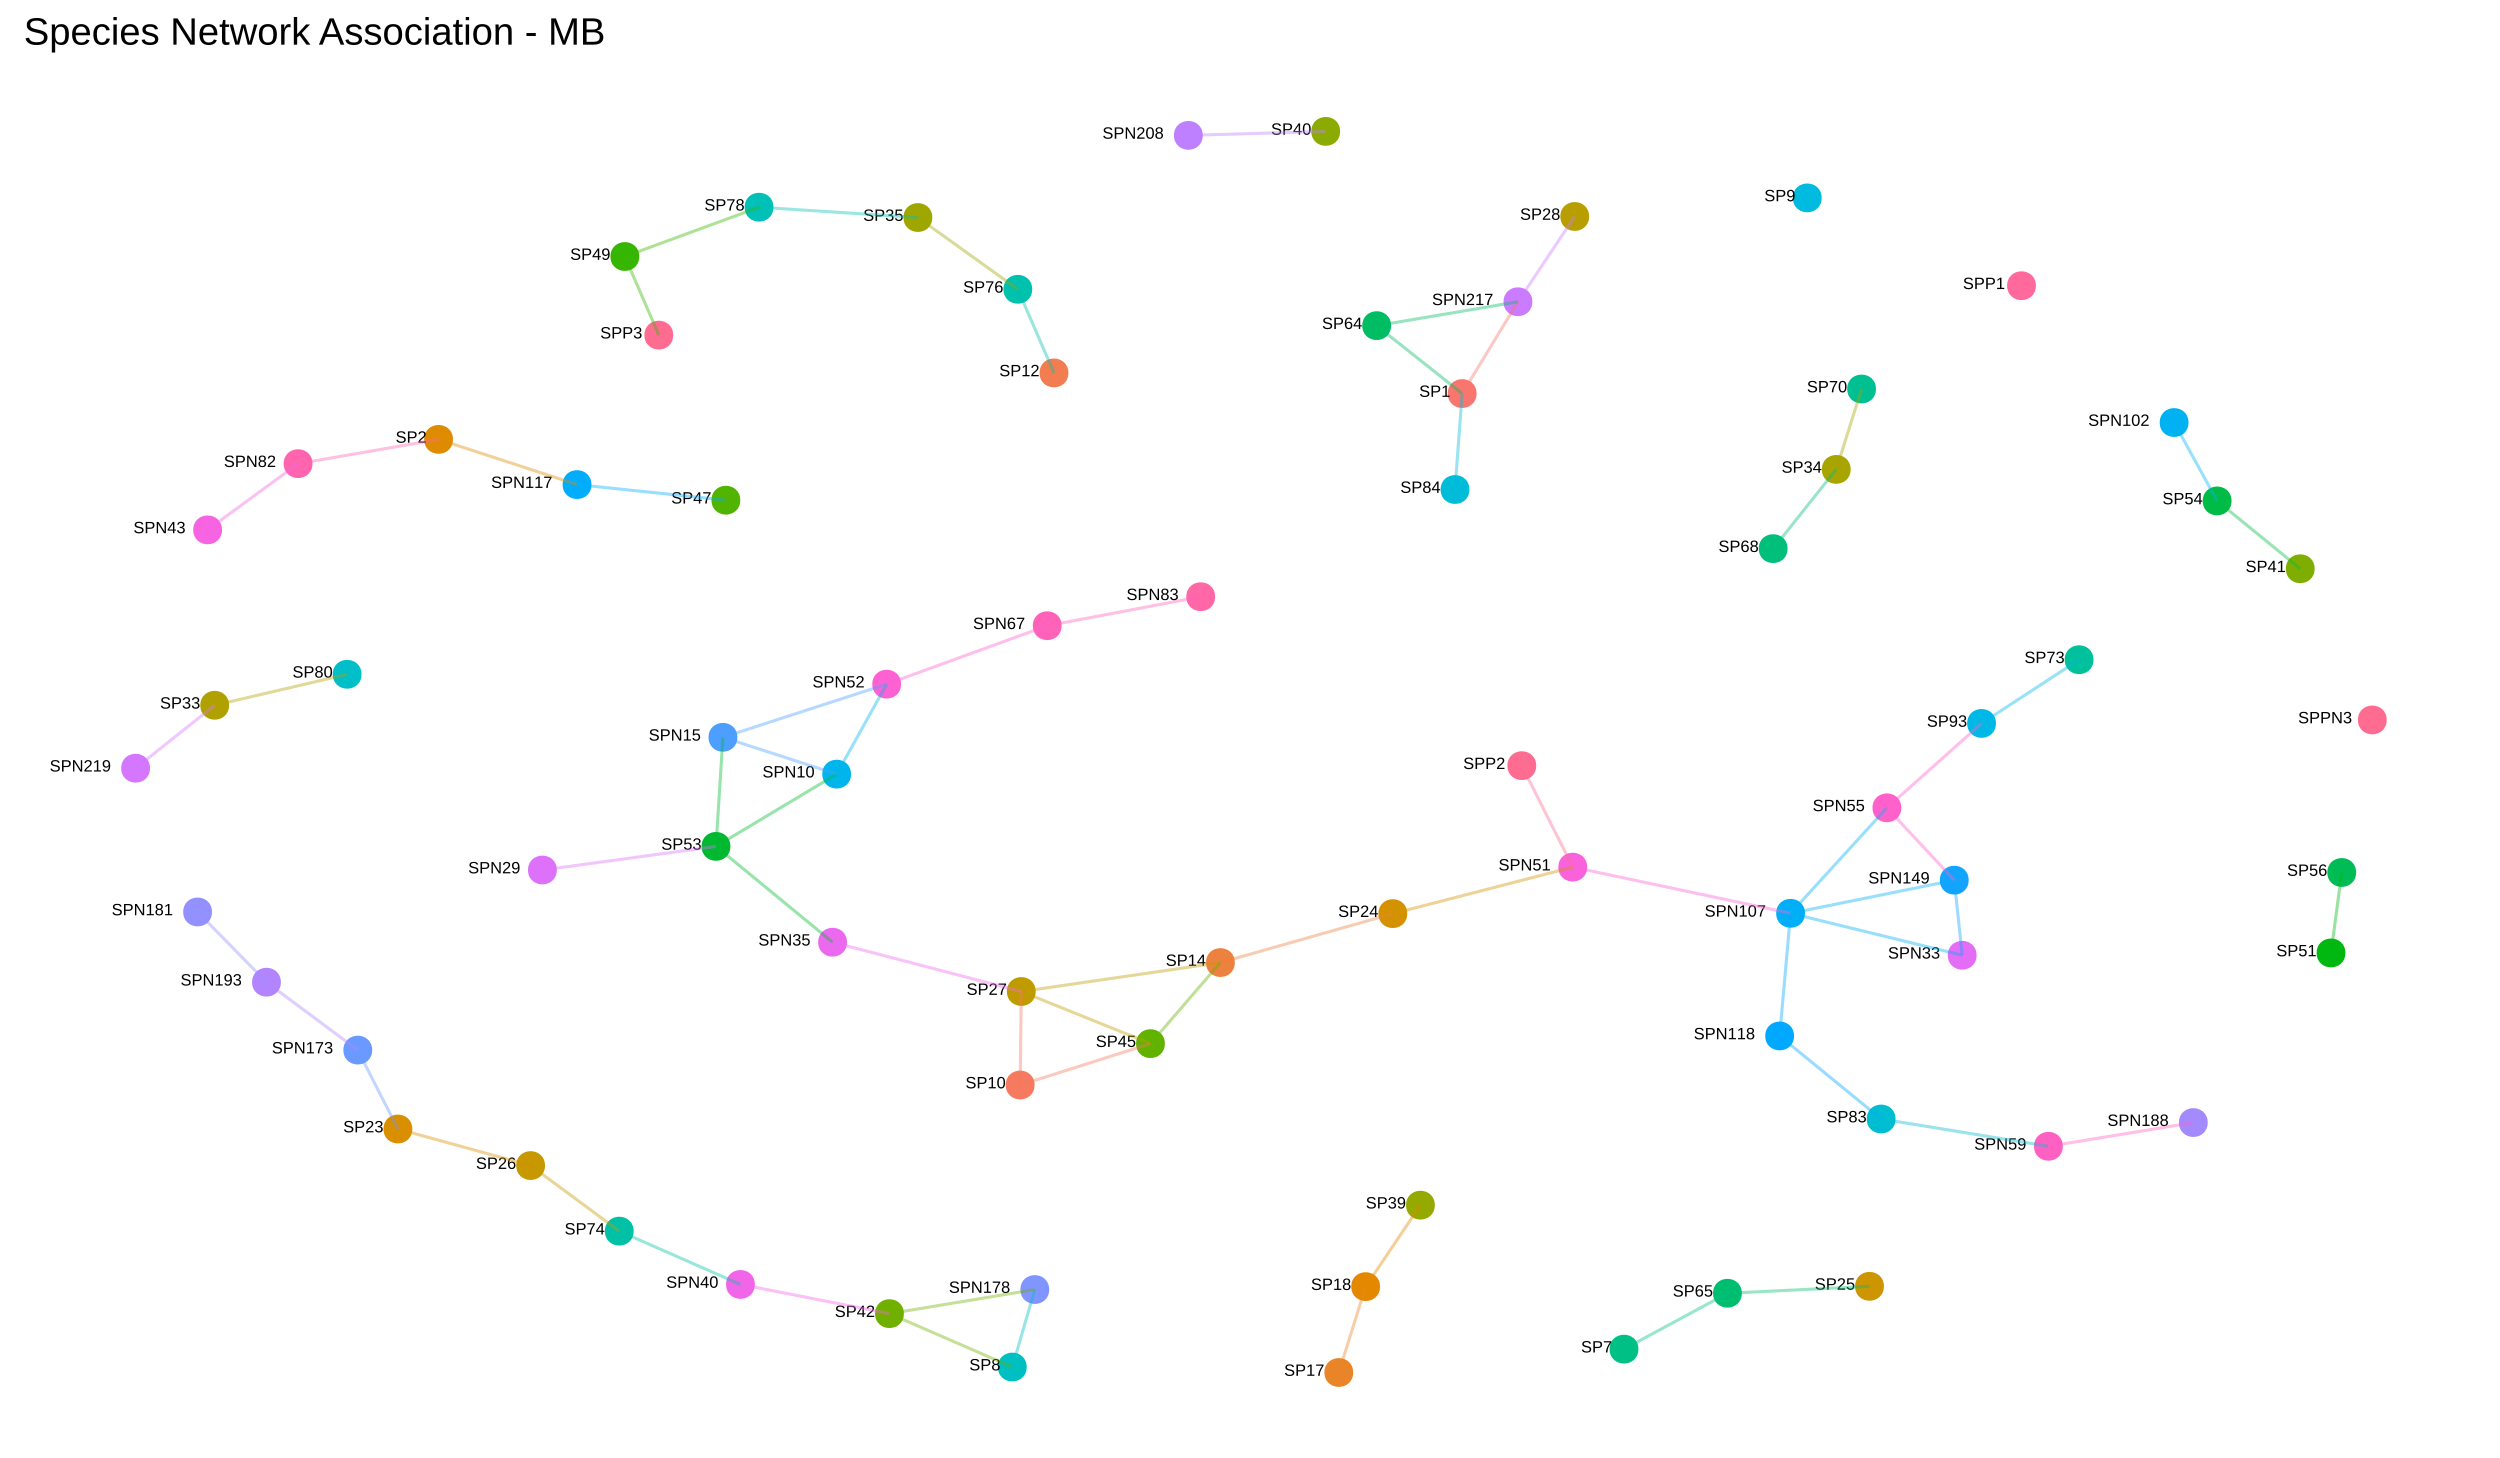 <?xml version="1.0" encoding="UTF-8"?>
<svg xmlns="http://www.w3.org/2000/svg" xmlns:xlink="http://www.w3.org/1999/xlink" width="864pt" height="504pt" viewBox="0 0 864 504" version="1.1">
<defs>
<g>
<symbol overflow="visible" id="glyph0-0">
<path style="stroke:none;" d="M 0.188 0 L 0.188 -3.797 L 1.703 -3.797 L 1.703 0 Z M 0.375 -0.188 L 1.516 -0.188 L 1.516 -3.609 L 0.375 -3.609 Z M 0.375 -0.188 "/>
</symbol>
<symbol overflow="visible" id="glyph0-1">
<path style="stroke:none;" d="M 3.531 -1.078 C 3.531 -0.91 3.5 -0.758 3.438 -0.625 C 3.375 -0.488 3.273 -0.367 3.141 -0.266 C 3.004 -0.16 2.832 -0.078 2.625 -0.016 C 2.426 0.035 2.191 0.062 1.922 0.062 C 1.43 0.062 1.051 -0.02 0.781 -0.188 C 0.508 -0.363 0.336 -0.613 0.266 -0.938 L 0.766 -1.047 C 0.797 -0.941 0.836 -0.848 0.891 -0.766 C 0.941 -0.68 1.016 -0.609 1.109 -0.547 C 1.203 -0.484 1.316 -0.438 1.453 -0.406 C 1.586 -0.375 1.75 -0.359 1.938 -0.359 C 2.094 -0.359 2.234 -0.367 2.359 -0.391 C 2.492 -0.422 2.609 -0.461 2.703 -0.516 C 2.797 -0.578 2.867 -0.648 2.922 -0.734 C 2.973 -0.828 3 -0.93 3 -1.047 C 3 -1.18 2.969 -1.285 2.906 -1.359 C 2.852 -1.441 2.773 -1.508 2.672 -1.562 C 2.566 -1.613 2.441 -1.656 2.297 -1.688 C 2.148 -1.727 1.988 -1.77 1.812 -1.812 C 1.695 -1.832 1.582 -1.852 1.469 -1.875 C 1.363 -1.906 1.258 -1.941 1.156 -1.984 C 1.062 -2.023 0.969 -2.07 0.875 -2.125 C 0.789 -2.176 0.711 -2.238 0.641 -2.312 C 0.578 -2.395 0.523 -2.484 0.484 -2.578 C 0.453 -2.68 0.438 -2.797 0.438 -2.922 C 0.438 -3.109 0.473 -3.266 0.547 -3.391 C 0.629 -3.523 0.734 -3.633 0.859 -3.719 C 0.992 -3.812 1.148 -3.875 1.328 -3.906 C 1.516 -3.945 1.711 -3.969 1.922 -3.969 C 2.172 -3.969 2.379 -3.945 2.547 -3.906 C 2.723 -3.875 2.867 -3.816 2.984 -3.734 C 3.098 -3.66 3.191 -3.566 3.266 -3.453 C 3.336 -3.348 3.395 -3.223 3.438 -3.078 L 2.922 -2.984 C 2.891 -3.078 2.848 -3.16 2.797 -3.234 C 2.754 -3.305 2.691 -3.367 2.609 -3.422 C 2.535 -3.473 2.441 -3.508 2.328 -3.531 C 2.211 -3.562 2.078 -3.578 1.922 -3.578 C 1.742 -3.578 1.594 -3.555 1.469 -3.516 C 1.344 -3.484 1.242 -3.441 1.172 -3.391 C 1.098 -3.336 1.039 -3.27 1 -3.188 C 0.969 -3.113 0.953 -3.035 0.953 -2.953 C 0.953 -2.836 0.984 -2.738 1.047 -2.656 C 1.109 -2.582 1.188 -2.52 1.281 -2.469 C 1.383 -2.426 1.5 -2.383 1.625 -2.344 C 1.758 -2.312 1.898 -2.281 2.047 -2.25 C 2.172 -2.219 2.289 -2.188 2.406 -2.156 C 2.531 -2.133 2.645 -2.102 2.75 -2.062 C 2.863 -2.02 2.969 -1.973 3.062 -1.922 C 3.156 -1.867 3.234 -1.801 3.297 -1.719 C 3.367 -1.645 3.426 -1.555 3.469 -1.453 C 3.508 -1.348 3.531 -1.223 3.531 -1.078 Z M 3.531 -1.078 "/>
</symbol>
<symbol overflow="visible" id="glyph0-2">
<path style="stroke:none;" d="M 3.5 -2.734 C 3.5 -2.566 3.469 -2.406 3.406 -2.25 C 3.352 -2.102 3.27 -1.977 3.156 -1.875 C 3.039 -1.77 2.898 -1.688 2.734 -1.625 C 2.566 -1.562 2.367 -1.531 2.141 -1.531 L 1 -1.531 L 1 0 L 0.469 0 L 0.469 -3.906 L 2.109 -3.906 C 2.336 -3.906 2.539 -3.879 2.719 -3.828 C 2.895 -3.773 3.039 -3.695 3.156 -3.594 C 3.27 -3.488 3.352 -3.363 3.406 -3.219 C 3.469 -3.07 3.5 -2.91 3.5 -2.734 Z M 2.953 -2.734 C 2.953 -2.984 2.875 -3.172 2.719 -3.297 C 2.57 -3.422 2.348 -3.484 2.047 -3.484 L 1 -3.484 L 1 -1.938 L 2.078 -1.938 C 2.379 -1.938 2.598 -2.004 2.734 -2.141 C 2.879 -2.273 2.953 -2.473 2.953 -2.734 Z M 2.953 -2.734 "/>
</symbol>
<symbol overflow="visible" id="glyph0-3">
<path style="stroke:none;" d="M 0.438 0 L 0.438 -0.422 L 1.438 -0.422 L 1.438 -3.438 L 0.547 -2.812 L 0.547 -3.281 L 1.469 -3.906 L 1.938 -3.906 L 1.938 -0.422 L 2.891 -0.422 L 2.891 0 Z M 0.438 0 "/>
</symbol>
<symbol overflow="visible" id="glyph0-4">
<path style="stroke:none;" d="M 2.938 -1.953 C 2.938 -1.578 2.898 -1.258 2.828 -1 C 2.766 -0.75 2.672 -0.547 2.547 -0.391 C 2.422 -0.234 2.273 -0.117 2.109 -0.047 C 1.941 0.023 1.766 0.062 1.578 0.062 C 1.379 0.062 1.195 0.023 1.031 -0.047 C 0.875 -0.117 0.734 -0.234 0.609 -0.391 C 0.492 -0.547 0.398 -0.75 0.328 -1 C 0.254 -1.258 0.219 -1.578 0.219 -1.953 C 0.219 -2.348 0.254 -2.676 0.328 -2.938 C 0.398 -3.195 0.492 -3.398 0.609 -3.547 C 0.734 -3.703 0.879 -3.812 1.047 -3.875 C 1.211 -3.938 1.395 -3.969 1.594 -3.969 C 1.781 -3.969 1.953 -3.938 2.109 -3.875 C 2.273 -3.812 2.422 -3.703 2.547 -3.547 C 2.672 -3.398 2.766 -3.195 2.828 -2.938 C 2.898 -2.676 2.938 -2.348 2.938 -1.953 Z M 2.438 -1.953 C 2.438 -2.266 2.414 -2.523 2.375 -2.734 C 2.344 -2.941 2.289 -3.102 2.219 -3.219 C 2.145 -3.344 2.055 -3.43 1.953 -3.484 C 1.848 -3.535 1.727 -3.562 1.594 -3.562 C 1.445 -3.562 1.32 -3.535 1.219 -3.484 C 1.113 -3.43 1.023 -3.344 0.953 -3.219 C 0.879 -3.102 0.82 -2.941 0.781 -2.734 C 0.75 -2.523 0.734 -2.266 0.734 -1.953 C 0.734 -1.66 0.75 -1.41 0.781 -1.203 C 0.82 -0.992 0.879 -0.828 0.953 -0.703 C 1.023 -0.578 1.113 -0.488 1.219 -0.438 C 1.32 -0.383 1.441 -0.359 1.578 -0.359 C 1.711 -0.359 1.832 -0.383 1.938 -0.438 C 2.039 -0.488 2.129 -0.578 2.203 -0.703 C 2.273 -0.828 2.332 -0.992 2.375 -1.203 C 2.414 -1.41 2.438 -1.66 2.438 -1.953 Z M 2.438 -1.953 "/>
</symbol>
<symbol overflow="visible" id="glyph0-5">
<path style="stroke:none;" d="M 0.281 0 L 0.281 -0.359 C 0.375 -0.566 0.488 -0.754 0.625 -0.922 C 0.758 -1.086 0.898 -1.238 1.047 -1.375 C 1.203 -1.508 1.352 -1.633 1.5 -1.75 C 1.656 -1.863 1.789 -1.977 1.906 -2.094 C 2.02 -2.207 2.113 -2.328 2.188 -2.453 C 2.258 -2.578 2.297 -2.719 2.297 -2.875 C 2.297 -2.988 2.281 -3.086 2.25 -3.172 C 2.219 -3.254 2.172 -3.32 2.109 -3.375 C 2.047 -3.438 1.969 -3.484 1.875 -3.516 C 1.789 -3.547 1.695 -3.562 1.594 -3.562 C 1.488 -3.562 1.391 -3.547 1.297 -3.516 C 1.211 -3.492 1.133 -3.453 1.062 -3.391 C 1 -3.336 0.945 -3.27 0.906 -3.188 C 0.863 -3.102 0.832 -3.008 0.812 -2.906 L 0.312 -2.953 C 0.32 -3.086 0.359 -3.219 0.422 -3.344 C 0.484 -3.469 0.566 -3.578 0.672 -3.672 C 0.785 -3.766 0.914 -3.836 1.062 -3.891 C 1.219 -3.941 1.395 -3.969 1.594 -3.969 C 1.781 -3.969 1.945 -3.941 2.094 -3.891 C 2.25 -3.848 2.379 -3.781 2.484 -3.688 C 2.598 -3.602 2.68 -3.492 2.734 -3.359 C 2.785 -3.223 2.812 -3.07 2.812 -2.906 C 2.812 -2.77 2.785 -2.641 2.734 -2.516 C 2.691 -2.398 2.629 -2.289 2.547 -2.188 C 2.473 -2.082 2.383 -1.977 2.281 -1.875 C 2.176 -1.77 2.066 -1.672 1.953 -1.578 C 1.836 -1.484 1.723 -1.391 1.609 -1.297 C 1.492 -1.203 1.383 -1.109 1.281 -1.016 C 1.188 -0.922 1.098 -0.82 1.016 -0.719 C 0.941 -0.625 0.879 -0.523 0.828 -0.422 L 2.875 -0.422 L 2.875 0 Z M 0.281 0 "/>
</symbol>
<symbol overflow="visible" id="glyph0-6">
<path style="stroke:none;" d="M 2.453 -0.891 L 2.453 0 L 1.969 0 L 1.969 -0.891 L 0.125 -0.891 L 0.125 -1.281 L 1.922 -3.906 L 2.453 -3.906 L 2.453 -1.281 L 3 -1.281 L 3 -0.891 Z M 1.969 -3.344 C 1.969 -3.332 1.957 -3.312 1.938 -3.281 C 1.926 -3.258 1.91 -3.234 1.891 -3.203 C 1.879 -3.172 1.863 -3.133 1.844 -3.094 C 1.82 -3.062 1.801 -3.035 1.781 -3.016 L 0.781 -1.547 C 0.77 -1.523 0.754 -1.504 0.734 -1.484 C 0.723 -1.461 0.707 -1.438 0.688 -1.406 C 0.664 -1.383 0.645 -1.359 0.625 -1.328 C 0.613 -1.305 0.602 -1.289 0.594 -1.281 L 1.969 -1.281 Z M 1.969 -3.344 "/>
</symbol>
<symbol overflow="visible" id="glyph0-7">
<path style="stroke:none;" d="M 2.875 -3.5 C 2.676 -3.207 2.492 -2.922 2.328 -2.641 C 2.172 -2.367 2.031 -2.094 1.906 -1.812 C 1.789 -1.531 1.695 -1.238 1.625 -0.938 C 1.562 -0.645 1.531 -0.332 1.531 0 L 1.016 0 C 1.016 -0.312 1.051 -0.617 1.125 -0.922 C 1.195 -1.223 1.297 -1.516 1.422 -1.797 C 1.547 -2.086 1.691 -2.375 1.859 -2.656 C 2.023 -2.938 2.203 -3.211 2.391 -3.484 L 0.297 -3.484 L 0.297 -3.906 L 2.875 -3.906 Z M 2.875 -3.5 "/>
</symbol>
<symbol overflow="visible" id="glyph0-8">
<path style="stroke:none;" d="M 2.922 -1.094 C 2.922 -0.926 2.891 -0.77 2.828 -0.625 C 2.773 -0.488 2.695 -0.367 2.594 -0.266 C 2.488 -0.16 2.348 -0.078 2.172 -0.016 C 2.004 0.035 1.805 0.062 1.578 0.062 C 1.348 0.062 1.148 0.035 0.984 -0.016 C 0.816 -0.078 0.676 -0.16 0.562 -0.266 C 0.457 -0.367 0.379 -0.488 0.328 -0.625 C 0.273 -0.77 0.25 -0.922 0.25 -1.078 C 0.25 -1.223 0.27 -1.352 0.312 -1.469 C 0.352 -1.582 0.41 -1.676 0.484 -1.75 C 0.555 -1.832 0.641 -1.895 0.734 -1.938 C 0.828 -1.988 0.926 -2.023 1.031 -2.047 L 1.031 -2.062 C 0.914 -2.082 0.816 -2.117 0.734 -2.172 C 0.648 -2.234 0.578 -2.305 0.516 -2.391 C 0.461 -2.473 0.422 -2.562 0.391 -2.656 C 0.359 -2.758 0.344 -2.863 0.344 -2.969 C 0.344 -3.102 0.367 -3.227 0.422 -3.344 C 0.473 -3.469 0.551 -3.578 0.656 -3.672 C 0.758 -3.766 0.883 -3.836 1.031 -3.891 C 1.188 -3.941 1.367 -3.969 1.578 -3.969 C 1.785 -3.969 1.969 -3.941 2.125 -3.891 C 2.281 -3.836 2.41 -3.766 2.516 -3.672 C 2.617 -3.578 2.691 -3.469 2.734 -3.344 C 2.785 -3.227 2.812 -3.102 2.812 -2.969 C 2.812 -2.852 2.797 -2.742 2.766 -2.641 C 2.742 -2.547 2.703 -2.457 2.641 -2.375 C 2.578 -2.301 2.504 -2.234 2.422 -2.172 C 2.336 -2.117 2.238 -2.082 2.125 -2.062 L 2.125 -2.047 C 2.238 -2.035 2.344 -2.004 2.438 -1.953 C 2.531 -1.898 2.613 -1.832 2.688 -1.75 C 2.758 -1.676 2.816 -1.582 2.859 -1.469 C 2.898 -1.352 2.922 -1.227 2.922 -1.094 Z M 2.297 -2.938 C 2.297 -3.031 2.281 -3.117 2.25 -3.203 C 2.227 -3.285 2.188 -3.352 2.125 -3.406 C 2.07 -3.469 2 -3.516 1.906 -3.547 C 1.82 -3.578 1.711 -3.594 1.578 -3.594 C 1.441 -3.594 1.328 -3.578 1.234 -3.547 C 1.148 -3.516 1.078 -3.469 1.016 -3.406 C 0.953 -3.352 0.906 -3.285 0.875 -3.203 C 0.852 -3.117 0.844 -3.031 0.844 -2.938 C 0.844 -2.852 0.852 -2.77 0.875 -2.688 C 0.895 -2.613 0.93 -2.539 0.984 -2.469 C 1.047 -2.406 1.125 -2.352 1.219 -2.312 C 1.312 -2.27 1.43 -2.25 1.578 -2.25 C 1.734 -2.25 1.859 -2.27 1.953 -2.312 C 2.047 -2.352 2.117 -2.406 2.172 -2.469 C 2.223 -2.539 2.254 -2.613 2.266 -2.688 C 2.285 -2.77 2.297 -2.852 2.297 -2.938 Z M 2.391 -1.141 C 2.391 -1.234 2.375 -1.32 2.344 -1.406 C 2.32 -1.5 2.281 -1.578 2.219 -1.641 C 2.156 -1.711 2.07 -1.77 1.969 -1.812 C 1.863 -1.852 1.734 -1.875 1.578 -1.875 C 1.43 -1.875 1.305 -1.852 1.203 -1.812 C 1.098 -1.77 1.016 -1.711 0.953 -1.641 C 0.891 -1.578 0.844 -1.5 0.812 -1.406 C 0.781 -1.312 0.766 -1.219 0.766 -1.125 C 0.766 -1.008 0.781 -0.898 0.812 -0.797 C 0.844 -0.703 0.891 -0.617 0.953 -0.547 C 1.016 -0.473 1.098 -0.414 1.203 -0.375 C 1.305 -0.332 1.438 -0.312 1.594 -0.312 C 1.738 -0.312 1.863 -0.332 1.969 -0.375 C 2.07 -0.414 2.156 -0.473 2.219 -0.547 C 2.281 -0.617 2.32 -0.703 2.344 -0.797 C 2.375 -0.898 2.391 -1.016 2.391 -1.141 Z M 2.391 -1.141 "/>
</symbol>
<symbol overflow="visible" id="glyph0-9">
<path style="stroke:none;" d="M 2.906 -1.078 C 2.906 -0.898 2.875 -0.738 2.812 -0.594 C 2.758 -0.457 2.676 -0.336 2.562 -0.234 C 2.457 -0.141 2.32 -0.066 2.156 -0.016 C 1.988 0.035 1.797 0.062 1.578 0.062 C 1.336 0.062 1.133 0.031 0.969 -0.031 C 0.801 -0.094 0.664 -0.172 0.562 -0.266 C 0.457 -0.367 0.375 -0.484 0.312 -0.609 C 0.258 -0.734 0.227 -0.863 0.219 -1 L 0.734 -1.047 C 0.742 -0.941 0.77 -0.848 0.812 -0.766 C 0.852 -0.68 0.906 -0.609 0.969 -0.547 C 1.039 -0.484 1.125 -0.438 1.219 -0.406 C 1.32 -0.375 1.441 -0.359 1.578 -0.359 C 1.836 -0.359 2.035 -0.422 2.172 -0.547 C 2.316 -0.672 2.391 -0.852 2.391 -1.094 C 2.391 -1.238 2.359 -1.352 2.297 -1.438 C 2.234 -1.531 2.156 -1.598 2.062 -1.641 C 1.969 -1.691 1.863 -1.727 1.75 -1.75 C 1.633 -1.77 1.531 -1.781 1.438 -1.781 L 1.156 -1.781 L 1.156 -2.203 L 1.422 -2.203 C 1.516 -2.203 1.613 -2.211 1.719 -2.234 C 1.82 -2.254 1.914 -2.289 2 -2.344 C 2.082 -2.395 2.148 -2.461 2.203 -2.547 C 2.266 -2.641 2.297 -2.75 2.297 -2.875 C 2.297 -3.094 2.234 -3.258 2.109 -3.375 C 1.984 -3.5 1.801 -3.562 1.562 -3.562 C 1.344 -3.562 1.16 -3.504 1.016 -3.391 C 0.879 -3.273 0.801 -3.113 0.781 -2.906 L 0.281 -2.953 C 0.301 -3.117 0.348 -3.266 0.422 -3.391 C 0.492 -3.523 0.586 -3.633 0.703 -3.719 C 0.816 -3.801 0.945 -3.863 1.094 -3.906 C 1.238 -3.945 1.395 -3.969 1.562 -3.969 C 1.781 -3.969 1.969 -3.941 2.125 -3.891 C 2.281 -3.836 2.406 -3.766 2.5 -3.672 C 2.602 -3.578 2.68 -3.469 2.734 -3.344 C 2.785 -3.219 2.812 -3.082 2.812 -2.938 C 2.812 -2.82 2.789 -2.711 2.75 -2.609 C 2.719 -2.516 2.672 -2.426 2.609 -2.344 C 2.547 -2.258 2.461 -2.188 2.359 -2.125 C 2.254 -2.07 2.129 -2.035 1.984 -2.016 L 1.984 -2 C 2.141 -1.977 2.273 -1.941 2.391 -1.891 C 2.516 -1.836 2.613 -1.77 2.688 -1.688 C 2.758 -1.602 2.812 -1.508 2.844 -1.406 C 2.883 -1.301 2.906 -1.191 2.906 -1.078 Z M 2.906 -1.078 "/>
</symbol>
<symbol overflow="visible" id="glyph0-10">
<path style="stroke:none;" d="M 2.922 -1.281 C 2.922 -1.082 2.891 -0.898 2.828 -0.734 C 2.773 -0.566 2.688 -0.426 2.562 -0.312 C 2.445 -0.195 2.301 -0.102 2.125 -0.031 C 1.957 0.031 1.758 0.062 1.531 0.062 C 1.332 0.062 1.156 0.035 1 -0.016 C 0.844 -0.066 0.711 -0.133 0.609 -0.219 C 0.504 -0.301 0.422 -0.398 0.359 -0.516 C 0.297 -0.629 0.254 -0.75 0.234 -0.875 L 0.734 -0.938 C 0.754 -0.863 0.781 -0.789 0.812 -0.719 C 0.852 -0.645 0.906 -0.582 0.969 -0.531 C 1.031 -0.477 1.109 -0.438 1.203 -0.406 C 1.297 -0.375 1.41 -0.359 1.547 -0.359 C 1.672 -0.359 1.785 -0.375 1.891 -0.406 C 2.004 -0.445 2.098 -0.504 2.172 -0.578 C 2.242 -0.66 2.301 -0.758 2.344 -0.875 C 2.383 -0.988 2.406 -1.117 2.406 -1.266 C 2.406 -1.379 2.383 -1.488 2.344 -1.594 C 2.301 -1.695 2.242 -1.785 2.172 -1.859 C 2.109 -1.93 2.023 -1.988 1.922 -2.031 C 1.816 -2.07 1.695 -2.094 1.562 -2.094 C 1.477 -2.094 1.398 -2.082 1.328 -2.062 C 1.254 -2.051 1.188 -2.031 1.125 -2 C 1.07 -1.977 1.02 -1.945 0.969 -1.906 C 0.914 -1.875 0.867 -1.844 0.828 -1.812 L 0.344 -1.812 L 0.469 -3.906 L 2.703 -3.906 L 2.703 -3.484 L 0.922 -3.484 L 0.859 -2.25 C 0.941 -2.312 1.051 -2.367 1.188 -2.422 C 1.32 -2.473 1.477 -2.5 1.656 -2.5 C 1.852 -2.5 2.031 -2.469 2.188 -2.406 C 2.344 -2.344 2.473 -2.258 2.578 -2.156 C 2.691 -2.051 2.773 -1.922 2.828 -1.766 C 2.891 -1.617 2.922 -1.457 2.922 -1.281 Z M 2.922 -1.281 "/>
</symbol>
<symbol overflow="visible" id="glyph0-11">
<path style="stroke:none;" d="M 2.906 -1.281 C 2.906 -1.082 2.879 -0.898 2.828 -0.734 C 2.773 -0.578 2.695 -0.438 2.594 -0.312 C 2.488 -0.195 2.352 -0.102 2.188 -0.031 C 2.031 0.031 1.852 0.062 1.656 0.062 C 1.426 0.062 1.223 0.02 1.047 -0.062 C 0.879 -0.156 0.738 -0.285 0.625 -0.453 C 0.508 -0.617 0.422 -0.816 0.359 -1.047 C 0.305 -1.285 0.281 -1.555 0.281 -1.859 C 0.281 -2.211 0.312 -2.52 0.375 -2.781 C 0.445 -3.039 0.539 -3.258 0.656 -3.438 C 0.781 -3.613 0.926 -3.742 1.094 -3.828 C 1.27 -3.922 1.469 -3.969 1.688 -3.969 C 1.82 -3.969 1.945 -3.953 2.062 -3.922 C 2.176 -3.898 2.281 -3.859 2.375 -3.797 C 2.477 -3.734 2.562 -3.648 2.625 -3.547 C 2.695 -3.441 2.758 -3.316 2.812 -3.172 L 2.328 -3.094 C 2.273 -3.258 2.191 -3.379 2.078 -3.453 C 1.961 -3.523 1.832 -3.562 1.688 -3.562 C 1.551 -3.562 1.426 -3.531 1.312 -3.469 C 1.195 -3.406 1.098 -3.305 1.016 -3.172 C 0.941 -3.047 0.883 -2.883 0.844 -2.688 C 0.801 -2.5 0.781 -2.273 0.781 -2.016 C 0.875 -2.18 1.004 -2.305 1.172 -2.391 C 1.336 -2.484 1.523 -2.531 1.734 -2.531 C 1.91 -2.531 2.07 -2.5 2.219 -2.438 C 2.363 -2.383 2.488 -2.301 2.594 -2.188 C 2.695 -2.082 2.773 -1.953 2.828 -1.797 C 2.879 -1.641 2.906 -1.469 2.906 -1.281 Z M 2.406 -1.266 C 2.406 -1.391 2.391 -1.504 2.359 -1.609 C 2.328 -1.723 2.273 -1.816 2.203 -1.891 C 2.141 -1.973 2.055 -2.035 1.953 -2.078 C 1.859 -2.117 1.742 -2.141 1.609 -2.141 C 1.523 -2.141 1.438 -2.125 1.344 -2.094 C 1.25 -2.07 1.164 -2.031 1.094 -1.969 C 1.02 -1.914 0.957 -1.836 0.906 -1.734 C 0.852 -1.641 0.828 -1.52 0.828 -1.375 C 0.828 -1.227 0.848 -1.094 0.891 -0.969 C 0.93 -0.844 0.984 -0.734 1.047 -0.641 C 1.117 -0.555 1.203 -0.484 1.297 -0.422 C 1.398 -0.367 1.516 -0.344 1.641 -0.344 C 1.754 -0.344 1.859 -0.363 1.953 -0.406 C 2.047 -0.445 2.125 -0.504 2.188 -0.578 C 2.258 -0.66 2.312 -0.758 2.344 -0.875 C 2.383 -0.988 2.406 -1.117 2.406 -1.266 Z M 2.406 -1.266 "/>
</symbol>
<symbol overflow="visible" id="glyph0-12">
<path style="stroke:none;" d="M 2.891 -2.031 C 2.891 -1.688 2.859 -1.383 2.797 -1.125 C 2.734 -0.863 2.641 -0.645 2.516 -0.469 C 2.391 -0.289 2.238 -0.156 2.062 -0.062 C 1.895 0.02 1.703 0.062 1.484 0.062 C 1.328 0.062 1.188 0.047 1.062 0.016 C 0.945 -0.016 0.844 -0.062 0.75 -0.125 C 0.656 -0.195 0.57 -0.285 0.5 -0.391 C 0.438 -0.492 0.383 -0.617 0.344 -0.766 L 0.828 -0.828 C 0.879 -0.66 0.957 -0.535 1.062 -0.453 C 1.176 -0.379 1.316 -0.344 1.484 -0.344 C 1.617 -0.344 1.742 -0.375 1.859 -0.438 C 1.973 -0.5 2.066 -0.594 2.141 -0.719 C 2.223 -0.852 2.285 -1.016 2.328 -1.203 C 2.367 -1.398 2.395 -1.629 2.406 -1.891 C 2.363 -1.805 2.305 -1.727 2.234 -1.656 C 2.172 -1.582 2.094 -1.52 2 -1.469 C 1.914 -1.426 1.82 -1.391 1.719 -1.359 C 1.625 -1.336 1.523 -1.328 1.422 -1.328 C 1.242 -1.328 1.082 -1.359 0.938 -1.422 C 0.801 -1.492 0.68 -1.586 0.578 -1.703 C 0.484 -1.816 0.406 -1.953 0.344 -2.109 C 0.289 -2.273 0.266 -2.457 0.266 -2.656 C 0.266 -2.852 0.289 -3.035 0.344 -3.203 C 0.406 -3.367 0.492 -3.504 0.609 -3.609 C 0.723 -3.723 0.859 -3.812 1.016 -3.875 C 1.18 -3.938 1.363 -3.969 1.562 -3.969 C 2 -3.969 2.328 -3.805 2.547 -3.484 C 2.773 -3.16 2.891 -2.676 2.891 -2.031 Z M 2.344 -2.516 C 2.344 -2.66 2.328 -2.797 2.297 -2.922 C 2.266 -3.055 2.211 -3.172 2.141 -3.266 C 2.078 -3.359 1.992 -3.43 1.891 -3.484 C 1.797 -3.535 1.68 -3.562 1.547 -3.562 C 1.43 -3.562 1.32 -3.539 1.219 -3.5 C 1.125 -3.457 1.047 -3.395 0.984 -3.312 C 0.922 -3.238 0.867 -3.145 0.828 -3.031 C 0.797 -2.914 0.781 -2.789 0.781 -2.656 C 0.781 -2.52 0.797 -2.395 0.828 -2.281 C 0.859 -2.176 0.906 -2.082 0.969 -2 C 1.031 -1.914 1.109 -1.848 1.203 -1.797 C 1.305 -1.754 1.422 -1.734 1.547 -1.734 C 1.641 -1.734 1.734 -1.75 1.828 -1.781 C 1.922 -1.812 2.004 -1.859 2.078 -1.922 C 2.16 -1.984 2.223 -2.062 2.266 -2.156 C 2.316 -2.258 2.344 -2.379 2.344 -2.516 Z M 2.344 -2.516 "/>
</symbol>
<symbol overflow="visible" id="glyph0-13">
<path style="stroke:none;" d="M 3 0 L 0.906 -3.328 C 0.914 -3.242 0.922 -3.156 0.922 -3.062 C 0.93 -2.988 0.938 -2.91 0.938 -2.828 C 0.938 -2.742 0.938 -2.664 0.938 -2.594 L 0.938 0 L 0.469 0 L 0.469 -3.906 L 1.078 -3.906 L 3.203 -0.562 C 3.191 -0.645 3.188 -0.734 3.188 -0.828 C 3.176 -0.91 3.172 -0.992 3.172 -1.078 C 3.172 -1.172 3.172 -1.258 3.172 -1.344 L 3.172 -3.906 L 3.641 -3.906 L 3.641 0 Z M 3 0 "/>
</symbol>
<symbol overflow="visible" id="glyph1-0">
<path style="stroke:none;" d="M 0.438 0 L 0.438 -8.797 L 3.953 -8.797 L 3.953 0 Z M 0.875 -0.438 L 3.5 -0.438 L 3.5 -8.359 L 0.875 -8.359 Z M 0.875 -0.438 "/>
</symbol>
<symbol overflow="visible" id="glyph1-1">
<path style="stroke:none;" d="M 8.203 -2.516 C 8.203 -2.129 8.125 -1.773 7.969 -1.453 C 7.82 -1.129 7.594 -0.848 7.281 -0.609 C 6.977 -0.379 6.594 -0.195 6.125 -0.062 C 5.656 0.062 5.098 0.125 4.453 0.125 C 3.316 0.125 2.43 -0.07 1.797 -0.469 C 1.172 -0.863 0.77 -1.43 0.594 -2.172 L 1.797 -2.422 C 1.848 -2.18 1.938 -1.961 2.062 -1.766 C 2.188 -1.578 2.352 -1.41 2.562 -1.266 C 2.781 -1.129 3.047 -1.02 3.359 -0.938 C 3.672 -0.863 4.051 -0.828 4.5 -0.828 C 4.863 -0.828 5.195 -0.859 5.5 -0.922 C 5.801 -0.984 6.062 -1.078 6.281 -1.203 C 6.5 -1.336 6.672 -1.504 6.797 -1.703 C 6.922 -1.91 6.984 -2.156 6.984 -2.438 C 6.984 -2.738 6.914 -2.977 6.781 -3.156 C 6.645 -3.344 6.453 -3.492 6.203 -3.609 C 5.961 -3.734 5.672 -3.836 5.328 -3.922 C 4.992 -4.004 4.617 -4.094 4.203 -4.188 C 3.953 -4.25 3.695 -4.312 3.438 -4.375 C 3.188 -4.438 2.941 -4.516 2.703 -4.609 C 2.473 -4.703 2.254 -4.812 2.047 -4.938 C 1.836 -5.062 1.656 -5.207 1.5 -5.375 C 1.352 -5.551 1.238 -5.754 1.156 -5.984 C 1.07 -6.223 1.031 -6.488 1.031 -6.781 C 1.031 -7.219 1.113 -7.586 1.281 -7.891 C 1.457 -8.203 1.695 -8.457 2 -8.656 C 2.312 -8.852 2.676 -8.992 3.094 -9.078 C 3.52 -9.172 3.977 -9.219 4.469 -9.219 C 5.031 -9.219 5.508 -9.172 5.906 -9.078 C 6.312 -8.992 6.648 -8.863 6.922 -8.688 C 7.203 -8.508 7.426 -8.289 7.594 -8.031 C 7.758 -7.77 7.891 -7.469 7.984 -7.125 L 6.781 -6.922 C 6.719 -7.141 6.629 -7.332 6.516 -7.5 C 6.398 -7.676 6.25 -7.82 6.062 -7.938 C 5.883 -8.051 5.66 -8.141 5.391 -8.203 C 5.129 -8.266 4.82 -8.297 4.469 -8.297 C 4.039 -8.297 3.68 -8.254 3.391 -8.172 C 3.109 -8.098 2.879 -7.992 2.703 -7.859 C 2.535 -7.734 2.41 -7.582 2.328 -7.406 C 2.254 -7.238 2.219 -7.055 2.219 -6.859 C 2.219 -6.586 2.285 -6.363 2.422 -6.188 C 2.555 -6.008 2.738 -5.863 2.969 -5.75 C 3.207 -5.633 3.477 -5.535 3.781 -5.453 C 4.082 -5.379 4.406 -5.305 4.75 -5.234 C 5.031 -5.16 5.312 -5.094 5.594 -5.031 C 5.875 -4.969 6.141 -4.891 6.391 -4.797 C 6.641 -4.703 6.875 -4.594 7.094 -4.469 C 7.32 -4.344 7.516 -4.188 7.672 -4 C 7.836 -3.82 7.969 -3.609 8.062 -3.359 C 8.156 -3.117 8.203 -2.836 8.203 -2.516 Z M 8.203 -2.516 "/>
</symbol>
<symbol overflow="visible" id="glyph1-2">
<path style="stroke:none;" d="M 6.781 -3.516 C 6.781 -2.992 6.738 -2.508 6.656 -2.062 C 6.57 -1.613 6.43 -1.227 6.234 -0.906 C 6.035 -0.582 5.77 -0.328 5.438 -0.141 C 5.102 0.035 4.695 0.125 4.219 0.125 C 3.719 0.125 3.281 0.031 2.906 -0.156 C 2.539 -0.344 2.258 -0.648 2.062 -1.078 L 2.031 -1.078 C 2.031 -1.066 2.031 -1.023 2.031 -0.953 C 2.031 -0.891 2.031 -0.805 2.031 -0.703 C 2.039 -0.598 2.047 -0.484 2.047 -0.359 C 2.047 -0.234 2.047 -0.109 2.047 0.016 L 2.047 2.734 L 0.891 2.734 L 0.891 -5.547 C 0.891 -5.711 0.891 -5.875 0.891 -6.031 C 0.891 -6.188 0.883 -6.328 0.875 -6.453 C 0.875 -6.578 0.867 -6.688 0.859 -6.781 C 0.859 -6.875 0.852 -6.938 0.844 -6.969 L 1.969 -6.969 C 1.977 -6.957 1.984 -6.91 1.984 -6.828 C 1.992 -6.754 2 -6.66 2 -6.547 C 2.008 -6.441 2.016 -6.328 2.016 -6.203 C 2.023 -6.078 2.031 -5.961 2.031 -5.859 L 2.062 -5.859 C 2.164 -6.078 2.285 -6.266 2.422 -6.422 C 2.566 -6.578 2.727 -6.707 2.906 -6.812 C 3.082 -6.914 3.273 -6.988 3.484 -7.031 C 3.703 -7.07 3.945 -7.094 4.219 -7.094 C 4.695 -7.094 5.102 -7.004 5.438 -6.828 C 5.77 -6.66 6.035 -6.422 6.234 -6.109 C 6.43 -5.797 6.57 -5.422 6.656 -4.984 C 6.738 -4.547 6.781 -4.055 6.781 -3.516 Z M 5.562 -3.5 C 5.562 -3.926 5.535 -4.305 5.484 -4.641 C 5.441 -4.973 5.352 -5.254 5.219 -5.484 C 5.094 -5.723 4.926 -5.898 4.719 -6.016 C 4.508 -6.141 4.242 -6.203 3.922 -6.203 C 3.672 -6.203 3.43 -6.164 3.203 -6.094 C 2.973 -6.02 2.77 -5.879 2.594 -5.672 C 2.426 -5.461 2.289 -5.176 2.188 -4.812 C 2.094 -4.457 2.047 -3.988 2.047 -3.406 C 2.047 -2.906 2.086 -2.484 2.172 -2.141 C 2.254 -1.805 2.375 -1.531 2.531 -1.312 C 2.688 -1.102 2.879 -0.953 3.109 -0.859 C 3.348 -0.773 3.613 -0.734 3.906 -0.734 C 4.227 -0.734 4.492 -0.797 4.703 -0.922 C 4.922 -1.047 5.094 -1.223 5.219 -1.453 C 5.352 -1.691 5.441 -1.984 5.484 -2.328 C 5.535 -2.672 5.562 -3.062 5.562 -3.5 Z M 5.562 -3.5 "/>
</symbol>
<symbol overflow="visible" id="glyph1-3">
<path style="stroke:none;" d="M 1.781 -3.25 C 1.781 -2.875 1.816 -2.531 1.891 -2.219 C 1.961 -1.914 2.078 -1.656 2.234 -1.438 C 2.391 -1.219 2.586 -1.047 2.828 -0.922 C 3.078 -0.797 3.375 -0.734 3.719 -0.734 C 4.227 -0.734 4.633 -0.832 4.938 -1.031 C 5.238 -1.238 5.441 -1.5 5.547 -1.812 L 6.562 -1.516 C 6.488 -1.328 6.383 -1.133 6.25 -0.938 C 6.125 -0.738 5.953 -0.562 5.734 -0.406 C 5.516 -0.25 5.238 -0.117 4.906 -0.016 C 4.582 0.078 4.188 0.125 3.719 0.125 C 2.688 0.125 1.898 -0.18 1.359 -0.797 C 0.828 -1.41 0.562 -2.32 0.562 -3.531 C 0.562 -4.188 0.641 -4.738 0.797 -5.188 C 0.961 -5.645 1.188 -6.016 1.469 -6.297 C 1.758 -6.578 2.094 -6.781 2.469 -6.906 C 2.844 -7.039 3.25 -7.109 3.688 -7.109 C 4.27 -7.109 4.754 -7.008 5.141 -6.812 C 5.535 -6.625 5.852 -6.363 6.094 -6.031 C 6.332 -5.695 6.5 -5.305 6.594 -4.859 C 6.695 -4.41 6.75 -3.922 6.75 -3.391 L 6.75 -3.25 Z M 5.562 -4.125 C 5.488 -4.863 5.297 -5.398 4.984 -5.734 C 4.68 -6.078 4.238 -6.25 3.656 -6.25 C 3.469 -6.25 3.266 -6.219 3.047 -6.156 C 2.836 -6.094 2.641 -5.977 2.453 -5.812 C 2.273 -5.656 2.125 -5.441 2 -5.172 C 1.875 -4.898 1.805 -4.551 1.797 -4.125 Z M 5.562 -4.125 "/>
</symbol>
<symbol overflow="visible" id="glyph1-4">
<path style="stroke:none;" d="M 1.766 -3.516 C 1.766 -3.117 1.797 -2.754 1.859 -2.422 C 1.922 -2.086 2.02 -1.797 2.156 -1.547 C 2.289 -1.305 2.469 -1.117 2.688 -0.984 C 2.914 -0.848 3.195 -0.781 3.531 -0.781 C 3.945 -0.781 4.289 -0.891 4.562 -1.109 C 4.844 -1.336 5.016 -1.688 5.078 -2.156 L 6.25 -2.078 C 6.219 -1.785 6.133 -1.504 6 -1.234 C 5.875 -0.973 5.695 -0.738 5.469 -0.531 C 5.25 -0.332 4.977 -0.172 4.656 -0.047 C 4.344 0.066 3.977 0.125 3.562 0.125 C 3.02 0.125 2.555 0.035 2.172 -0.141 C 1.785 -0.328 1.473 -0.582 1.234 -0.906 C 1.004 -1.238 0.832 -1.625 0.719 -2.062 C 0.613 -2.5 0.562 -2.977 0.562 -3.5 C 0.562 -3.969 0.598 -4.379 0.672 -4.734 C 0.754 -5.098 0.863 -5.41 1 -5.672 C 1.145 -5.941 1.312 -6.164 1.5 -6.344 C 1.688 -6.531 1.891 -6.676 2.109 -6.781 C 2.328 -6.895 2.555 -6.977 2.797 -7.031 C 3.047 -7.082 3.297 -7.109 3.547 -7.109 C 3.941 -7.109 4.289 -7.051 4.594 -6.938 C 4.895 -6.832 5.156 -6.688 5.375 -6.5 C 5.602 -6.312 5.785 -6.086 5.922 -5.828 C 6.055 -5.578 6.156 -5.305 6.219 -5.016 L 5.016 -4.938 C 4.961 -5.32 4.812 -5.629 4.562 -5.859 C 4.32 -6.086 3.973 -6.203 3.516 -6.203 C 3.191 -6.203 2.914 -6.145 2.688 -6.031 C 2.469 -5.914 2.289 -5.75 2.156 -5.531 C 2.02 -5.312 1.922 -5.035 1.859 -4.703 C 1.797 -4.367 1.766 -3.973 1.766 -3.516 Z M 1.766 -3.516 "/>
</symbol>
<symbol overflow="visible" id="glyph1-5">
<path style="stroke:none;" d="M 0.891 -8.453 L 0.891 -9.562 L 2.047 -9.562 L 2.047 -8.453 Z M 0.891 0 L 0.891 -6.969 L 2.047 -6.969 L 2.047 0 Z M 0.891 0 "/>
</symbol>
<symbol overflow="visible" id="glyph1-6">
<path style="stroke:none;" d="M 6.125 -1.922 C 6.125 -1.598 6.062 -1.305 5.938 -1.047 C 5.812 -0.797 5.625 -0.582 5.375 -0.406 C 5.133 -0.227 4.836 -0.094 4.484 0 C 4.141 0.082 3.742 0.125 3.297 0.125 C 2.891 0.125 2.523 0.094 2.203 0.031 C 1.879 -0.031 1.594 -0.129 1.344 -0.266 C 1.102 -0.398 0.898 -0.578 0.734 -0.797 C 0.566 -1.023 0.445 -1.305 0.375 -1.641 L 1.391 -1.844 C 1.492 -1.469 1.695 -1.191 2 -1.016 C 2.312 -0.836 2.742 -0.75 3.297 -0.75 C 3.547 -0.75 3.773 -0.766 3.984 -0.797 C 4.191 -0.836 4.367 -0.898 4.516 -0.984 C 4.672 -1.066 4.789 -1.176 4.875 -1.312 C 4.957 -1.457 5 -1.633 5 -1.844 C 5 -2.051 4.945 -2.223 4.844 -2.359 C 4.75 -2.492 4.613 -2.602 4.438 -2.688 C 4.258 -2.781 4.047 -2.859 3.797 -2.922 C 3.547 -2.992 3.27 -3.07 2.969 -3.156 C 2.688 -3.227 2.406 -3.305 2.125 -3.391 C 1.852 -3.484 1.609 -3.602 1.391 -3.75 C 1.172 -3.906 0.988 -4.094 0.844 -4.312 C 0.707 -4.531 0.641 -4.801 0.641 -5.125 C 0.641 -5.758 0.863 -6.242 1.312 -6.578 C 1.77 -6.91 2.438 -7.078 3.312 -7.078 C 4.082 -7.078 4.691 -6.941 5.141 -6.672 C 5.598 -6.398 5.883 -5.969 6 -5.375 L 4.953 -5.25 C 4.922 -5.426 4.852 -5.578 4.75 -5.703 C 4.645 -5.828 4.52 -5.926 4.375 -6 C 4.227 -6.07 4.062 -6.125 3.875 -6.156 C 3.695 -6.188 3.508 -6.203 3.312 -6.203 C 2.781 -6.203 2.391 -6.125 2.141 -5.969 C 1.891 -5.812 1.766 -5.57 1.766 -5.25 C 1.766 -5.062 1.812 -4.906 1.906 -4.781 C 2 -4.656 2.129 -4.551 2.297 -4.469 C 2.461 -4.383 2.66 -4.312 2.891 -4.25 C 3.129 -4.188 3.383 -4.125 3.656 -4.062 C 3.844 -4.008 4.031 -3.957 4.219 -3.906 C 4.414 -3.852 4.602 -3.785 4.781 -3.703 C 4.969 -3.629 5.141 -3.539 5.297 -3.438 C 5.461 -3.344 5.602 -3.223 5.719 -3.078 C 5.844 -2.941 5.941 -2.773 6.016 -2.578 C 6.086 -2.391 6.125 -2.172 6.125 -1.922 Z M 6.125 -1.922 "/>
</symbol>
<symbol overflow="visible" id="glyph1-7">
<path style="stroke:none;" d=""/>
</symbol>
<symbol overflow="visible" id="glyph1-8">
<path style="stroke:none;" d="M 6.969 0 L 2.109 -7.734 C 2.117 -7.523 2.129 -7.316 2.141 -7.109 C 2.148 -6.93 2.156 -6.742 2.156 -6.547 C 2.164 -6.359 2.172 -6.188 2.172 -6.031 L 2.172 0 L 1.078 0 L 1.078 -9.078 L 2.516 -9.078 L 7.422 -1.297 C 7.41 -1.504 7.398 -1.711 7.391 -1.922 C 7.379 -2.109 7.367 -2.305 7.359 -2.516 C 7.348 -2.734 7.344 -2.938 7.344 -3.125 L 7.344 -9.078 L 8.453 -9.078 L 8.453 0 Z M 6.969 0 "/>
</symbol>
<symbol overflow="visible" id="glyph1-9">
<path style="stroke:none;" d="M 3.578 -0.047 C 3.398 -0.004 3.219 0.031 3.031 0.062 C 2.852 0.094 2.641 0.109 2.391 0.109 C 1.461 0.109 1 -0.414 1 -1.469 L 1 -6.125 L 0.203 -6.125 L 0.203 -6.969 L 1.047 -6.969 L 1.391 -8.531 L 2.172 -8.531 L 2.172 -6.969 L 3.453 -6.969 L 3.453 -6.125 L 2.172 -6.125 L 2.172 -1.734 C 2.172 -1.391 2.223 -1.148 2.328 -1.016 C 2.441 -0.879 2.633 -0.812 2.906 -0.812 C 3.008 -0.812 3.113 -0.82 3.219 -0.844 C 3.332 -0.863 3.453 -0.883 3.578 -0.906 Z M 3.578 -0.047 "/>
</symbol>
<symbol overflow="visible" id="glyph1-10">
<path style="stroke:none;" d="M 7.562 0 L 6.219 0 L 5.109 -4.5 C 5.066 -4.613 5.023 -4.754 4.984 -4.922 C 4.953 -5.098 4.922 -5.27 4.891 -5.438 C 4.848 -5.625 4.805 -5.816 4.766 -6.016 C 4.734 -5.828 4.691 -5.641 4.641 -5.453 C 4.609 -5.285 4.57 -5.113 4.531 -4.938 C 4.488 -4.758 4.453 -4.602 4.422 -4.469 L 3.281 0 L 1.938 0 L -0.016 -6.969 L 1.125 -6.969 L 2.312 -2.234 C 2.344 -2.141 2.367 -2.02 2.391 -1.875 C 2.422 -1.727 2.453 -1.586 2.484 -1.453 C 2.516 -1.297 2.547 -1.129 2.578 -0.953 C 2.617 -1.117 2.656 -1.281 2.688 -1.438 C 2.727 -1.57 2.766 -1.707 2.797 -1.844 C 2.828 -1.977 2.859 -2.094 2.891 -2.188 L 4.156 -6.969 L 5.391 -6.969 L 6.609 -2.188 C 6.641 -2.07 6.672 -1.941 6.703 -1.797 C 6.742 -1.66 6.781 -1.531 6.812 -1.406 C 6.844 -1.258 6.875 -1.109 6.906 -0.953 C 6.945 -1.117 6.984 -1.281 7.016 -1.438 C 7.047 -1.57 7.078 -1.707 7.109 -1.844 C 7.141 -1.988 7.172 -2.117 7.203 -2.234 L 8.438 -6.969 L 9.562 -6.969 Z M 7.562 0 "/>
</symbol>
<symbol overflow="visible" id="glyph1-11">
<path style="stroke:none;" d="M 6.781 -3.5 C 6.781 -2.27 6.508 -1.359 5.969 -0.766 C 5.438 -0.172 4.66 0.125 3.641 0.125 C 3.148 0.125 2.711 0.051 2.328 -0.094 C 1.953 -0.238 1.629 -0.461 1.359 -0.766 C 1.098 -1.066 0.895 -1.441 0.75 -1.891 C 0.613 -2.348 0.547 -2.883 0.547 -3.5 C 0.547 -5.906 1.594 -7.109 3.688 -7.109 C 4.227 -7.109 4.691 -7.031 5.078 -6.875 C 5.473 -6.727 5.797 -6.504 6.047 -6.203 C 6.297 -5.898 6.477 -5.52 6.594 -5.062 C 6.719 -4.613 6.781 -4.094 6.781 -3.5 Z M 5.562 -3.5 C 5.562 -4.039 5.52 -4.484 5.438 -4.828 C 5.352 -5.18 5.227 -5.461 5.062 -5.672 C 4.906 -5.891 4.711 -6.039 4.484 -6.125 C 4.254 -6.207 3.992 -6.25 3.703 -6.25 C 3.398 -6.25 3.129 -6.203 2.891 -6.109 C 2.66 -6.023 2.457 -5.875 2.281 -5.656 C 2.113 -5.445 1.984 -5.164 1.891 -4.812 C 1.805 -4.457 1.766 -4.02 1.766 -3.5 C 1.766 -2.957 1.812 -2.508 1.906 -2.156 C 2.008 -1.801 2.141 -1.516 2.297 -1.297 C 2.461 -1.086 2.66 -0.941 2.891 -0.859 C 3.117 -0.773 3.363 -0.734 3.625 -0.734 C 3.926 -0.734 4.195 -0.773 4.438 -0.859 C 4.676 -0.941 4.879 -1.086 5.047 -1.297 C 5.211 -1.504 5.336 -1.785 5.422 -2.141 C 5.516 -2.504 5.562 -2.957 5.562 -3.5 Z M 5.562 -3.5 "/>
</symbol>
<symbol overflow="visible" id="glyph1-12">
<path style="stroke:none;" d="M 0.922 0 L 0.922 -5.344 C 0.922 -5.488 0.914 -5.641 0.906 -5.797 C 0.906 -5.953 0.898 -6.098 0.891 -6.234 C 0.891 -6.379 0.891 -6.516 0.891 -6.641 C 0.891 -6.766 0.883 -6.875 0.875 -6.969 L 1.969 -6.969 C 1.977 -6.875 1.984 -6.766 1.984 -6.641 C 1.992 -6.516 2 -6.383 2 -6.25 C 2.008 -6.113 2.016 -5.984 2.016 -5.859 C 2.023 -5.734 2.031 -5.629 2.031 -5.547 L 2.047 -5.547 C 2.129 -5.816 2.219 -6.047 2.312 -6.234 C 2.406 -6.43 2.516 -6.594 2.641 -6.719 C 2.766 -6.852 2.91 -6.953 3.078 -7.016 C 3.254 -7.078 3.461 -7.109 3.703 -7.109 C 3.797 -7.109 3.883 -7.098 3.969 -7.078 C 4.062 -7.066 4.129 -7.055 4.172 -7.047 L 4.172 -5.969 C 4.098 -6 4.008 -6.02 3.906 -6.031 C 3.801 -6.039 3.688 -6.047 3.562 -6.047 C 3.289 -6.047 3.062 -5.984 2.875 -5.859 C 2.688 -5.734 2.535 -5.566 2.422 -5.359 C 2.305 -5.148 2.219 -4.895 2.156 -4.594 C 2.102 -4.301 2.078 -3.984 2.078 -3.641 L 2.078 0 Z M 0.922 0 "/>
</symbol>
<symbol overflow="visible" id="glyph1-13">
<path style="stroke:none;" d="M 5.266 0 L 2.906 -3.188 L 2.047 -2.484 L 2.047 0 L 0.891 0 L 0.891 -9.562 L 2.047 -9.562 L 2.047 -3.594 L 5.109 -6.969 L 6.469 -6.969 L 3.641 -3.984 L 6.625 0 Z M 5.266 0 "/>
</symbol>
<symbol overflow="visible" id="glyph1-14">
<path style="stroke:none;" d="M 7.531 0 L 6.484 -2.656 L 2.344 -2.656 L 1.297 0 L 0.031 0 L 3.734 -9.078 L 5.125 -9.078 L 8.781 0 Z M 4.953 -6.609 C 4.879 -6.785 4.812 -6.961 4.75 -7.141 C 4.688 -7.316 4.629 -7.473 4.578 -7.609 C 4.535 -7.754 4.5 -7.875 4.469 -7.969 C 4.438 -8.07 4.422 -8.133 4.422 -8.156 C 4.41 -8.133 4.391 -8.07 4.359 -7.969 C 4.328 -7.875 4.285 -7.754 4.234 -7.609 C 4.191 -7.461 4.141 -7.301 4.078 -7.125 C 4.016 -6.945 3.945 -6.773 3.875 -6.609 L 2.719 -3.609 L 6.125 -3.609 Z M 4.953 -6.609 "/>
</symbol>
<symbol overflow="visible" id="glyph1-15">
<path style="stroke:none;" d="M 2.672 0.125 C 1.973 0.125 1.445 -0.055 1.094 -0.422 C 0.738 -0.797 0.562 -1.305 0.562 -1.953 C 0.562 -2.41 0.645 -2.785 0.812 -3.078 C 0.988 -3.367 1.219 -3.598 1.5 -3.766 C 1.781 -3.93 2.102 -4.047 2.469 -4.109 C 2.832 -4.18 3.203 -4.223 3.578 -4.234 L 5.141 -4.25 L 5.141 -4.641 C 5.141 -4.922 5.109 -5.16 5.047 -5.359 C 4.984 -5.566 4.891 -5.734 4.766 -5.859 C 4.641 -5.984 4.484 -6.07 4.297 -6.125 C 4.109 -6.188 3.891 -6.219 3.641 -6.219 C 3.422 -6.219 3.219 -6.203 3.031 -6.172 C 2.852 -6.141 2.695 -6.082 2.562 -6 C 2.426 -5.914 2.316 -5.801 2.234 -5.656 C 2.16 -5.508 2.109 -5.328 2.078 -5.109 L 0.875 -5.219 C 0.914 -5.5 0.992 -5.754 1.109 -5.984 C 1.234 -6.211 1.406 -6.41 1.625 -6.578 C 1.844 -6.742 2.117 -6.875 2.453 -6.969 C 2.785 -7.062 3.191 -7.109 3.672 -7.109 C 4.547 -7.109 5.203 -6.906 5.641 -6.5 C 6.086 -6.102 6.312 -5.52 6.312 -4.75 L 6.312 -1.75 C 6.312 -1.406 6.352 -1.145 6.438 -0.969 C 6.531 -0.801 6.707 -0.719 6.969 -0.719 C 7.031 -0.719 7.094 -0.719 7.156 -0.719 C 7.219 -0.727 7.281 -0.742 7.344 -0.766 L 7.344 -0.031 C 7.195 0 7.051 0.02 6.906 0.031 C 6.758 0.051 6.609 0.062 6.453 0.062 C 6.234 0.062 6.039 0.035 5.875 -0.016 C 5.719 -0.078 5.586 -0.164 5.484 -0.281 C 5.391 -0.406 5.316 -0.551 5.266 -0.719 C 5.223 -0.895 5.191 -1.098 5.172 -1.328 L 5.141 -1.328 C 5.016 -1.109 4.875 -0.906 4.719 -0.719 C 4.57 -0.539 4.398 -0.391 4.203 -0.266 C 4.004 -0.141 3.781 -0.047 3.531 0.016 C 3.281 0.086 2.992 0.125 2.672 0.125 Z M 2.938 -0.734 C 3.301 -0.734 3.617 -0.801 3.891 -0.938 C 4.172 -1.07 4.406 -1.242 4.594 -1.453 C 4.781 -1.672 4.914 -1.906 5 -2.156 C 5.094 -2.406 5.141 -2.645 5.141 -2.875 L 5.141 -3.438 L 3.875 -3.422 C 3.582 -3.41 3.305 -3.383 3.047 -3.344 C 2.797 -3.312 2.57 -3.242 2.375 -3.141 C 2.188 -3.035 2.035 -2.883 1.922 -2.688 C 1.805 -2.488 1.75 -2.234 1.75 -1.922 C 1.75 -1.547 1.848 -1.254 2.047 -1.047 C 2.254 -0.836 2.551 -0.734 2.938 -0.734 Z M 2.938 -0.734 "/>
</symbol>
<symbol overflow="visible" id="glyph1-16">
<path style="stroke:none;" d="M 5.312 0 L 5.312 -4.422 C 5.312 -4.766 5.285 -5.047 5.234 -5.266 C 5.191 -5.492 5.113 -5.676 5 -5.812 C 4.883 -5.957 4.734 -6.055 4.547 -6.109 C 4.367 -6.172 4.145 -6.203 3.875 -6.203 C 3.602 -6.203 3.352 -6.156 3.125 -6.062 C 2.906 -5.969 2.719 -5.828 2.562 -5.641 C 2.406 -5.461 2.285 -5.238 2.203 -4.969 C 2.117 -4.695 2.078 -4.391 2.078 -4.047 L 2.078 0 L 0.922 0 L 0.922 -5.484 C 0.922 -5.629 0.914 -5.781 0.906 -5.938 C 0.906 -6.102 0.898 -6.258 0.891 -6.406 C 0.891 -6.551 0.891 -6.676 0.891 -6.781 C 0.891 -6.883 0.883 -6.945 0.875 -6.969 L 1.969 -6.969 C 1.977 -6.945 1.984 -6.891 1.984 -6.797 C 1.984 -6.703 1.988 -6.594 2 -6.469 C 2.008 -6.352 2.016 -6.227 2.016 -6.094 C 2.023 -5.969 2.031 -5.863 2.031 -5.781 L 2.047 -5.781 C 2.16 -5.977 2.281 -6.16 2.406 -6.328 C 2.539 -6.492 2.695 -6.633 2.875 -6.75 C 3.051 -6.863 3.254 -6.953 3.484 -7.016 C 3.711 -7.078 3.977 -7.109 4.281 -7.109 C 4.664 -7.109 4.992 -7.062 5.266 -6.969 C 5.547 -6.875 5.773 -6.727 5.953 -6.531 C 6.141 -6.332 6.273 -6.078 6.359 -5.766 C 6.441 -5.453 6.484 -5.078 6.484 -4.641 L 6.484 0 Z M 5.312 0 "/>
</symbol>
<symbol overflow="visible" id="glyph1-17">
<path style="stroke:none;" d="M 0.594 -2.984 L 0.594 -4.016 L 3.812 -4.016 L 3.812 -2.984 Z M 0.594 -2.984 "/>
</symbol>
<symbol overflow="visible" id="glyph1-18">
<path style="stroke:none;" d="M 8.812 0 L 8.812 -6.062 C 8.812 -6.281 8.812 -6.504 8.812 -6.734 C 8.812 -6.961 8.816 -7.172 8.828 -7.359 C 8.836 -7.578 8.848 -7.789 8.859 -8 C 8.805 -7.781 8.742 -7.562 8.672 -7.344 C 8.617 -7.156 8.555 -6.957 8.484 -6.75 C 8.422 -6.539 8.359 -6.352 8.297 -6.188 L 5.953 0 L 5.094 0 L 2.703 -6.188 C 2.68 -6.25 2.656 -6.32 2.625 -6.406 C 2.594 -6.5 2.562 -6.594 2.531 -6.688 C 2.5 -6.781 2.469 -6.879 2.438 -6.984 C 2.406 -7.086 2.375 -7.188 2.344 -7.281 C 2.27 -7.508 2.203 -7.75 2.141 -8 C 2.141 -7.758 2.145 -7.52 2.156 -7.281 C 2.164 -7.07 2.172 -6.859 2.172 -6.641 C 2.172 -6.422 2.172 -6.227 2.172 -6.062 L 2.172 0 L 1.078 0 L 1.078 -9.078 L 2.703 -9.078 L 5.125 -2.781 C 5.145 -2.695 5.176 -2.586 5.219 -2.453 C 5.27 -2.316 5.312 -2.176 5.344 -2.031 C 5.383 -1.895 5.422 -1.758 5.453 -1.625 C 5.484 -1.5 5.508 -1.406 5.531 -1.344 C 5.539 -1.406 5.562 -1.5 5.594 -1.625 C 5.625 -1.758 5.66 -1.895 5.703 -2.031 C 5.754 -2.176 5.801 -2.316 5.844 -2.453 C 5.883 -2.586 5.926 -2.695 5.969 -2.781 L 8.328 -9.078 L 9.922 -9.078 L 9.922 0 Z M 8.812 0 "/>
</symbol>
<symbol overflow="visible" id="glyph1-19">
<path style="stroke:none;" d="M 8.109 -2.562 C 8.109 -2.102 8.016 -1.707 7.828 -1.375 C 7.648 -1.051 7.41 -0.785 7.109 -0.578 C 6.805 -0.379 6.453 -0.234 6.047 -0.141 C 5.641 -0.047 5.211 0 4.766 0 L 1.078 0 L 1.078 -9.078 L 4.391 -9.078 C 4.891 -9.078 5.336 -9.035 5.734 -8.953 C 6.129 -8.867 6.461 -8.738 6.734 -8.562 C 7.016 -8.383 7.223 -8.156 7.359 -7.875 C 7.504 -7.594 7.578 -7.258 7.578 -6.875 C 7.578 -6.625 7.539 -6.383 7.469 -6.156 C 7.406 -5.938 7.301 -5.734 7.156 -5.547 C 7.008 -5.367 6.828 -5.211 6.609 -5.078 C 6.391 -4.953 6.141 -4.859 5.859 -4.797 C 6.223 -4.742 6.547 -4.656 6.828 -4.531 C 7.109 -4.414 7.344 -4.258 7.531 -4.062 C 7.719 -3.863 7.859 -3.633 7.953 -3.375 C 8.055 -3.125 8.109 -2.852 8.109 -2.562 Z M 6.344 -6.734 C 6.344 -7.223 6.176 -7.57 5.844 -7.781 C 5.508 -7.988 5.023 -8.094 4.391 -8.094 L 2.312 -8.094 L 2.312 -5.219 L 4.391 -5.219 C 4.742 -5.219 5.047 -5.254 5.297 -5.328 C 5.547 -5.398 5.75 -5.5 5.906 -5.625 C 6.062 -5.758 6.172 -5.914 6.234 -6.094 C 6.305 -6.281 6.344 -6.492 6.344 -6.734 Z M 6.859 -2.656 C 6.859 -2.945 6.805 -3.191 6.703 -3.391 C 6.598 -3.586 6.445 -3.75 6.25 -3.875 C 6.051 -4.008 5.812 -4.109 5.531 -4.172 C 5.258 -4.234 4.953 -4.266 4.609 -4.266 L 2.312 -4.266 L 2.312 -0.984 L 4.703 -0.984 C 5.016 -0.984 5.301 -1.008 5.562 -1.062 C 5.832 -1.113 6.062 -1.203 6.25 -1.328 C 6.445 -1.461 6.598 -1.633 6.703 -1.844 C 6.805 -2.062 6.859 -2.332 6.859 -2.656 Z M 6.859 -2.656 "/>
</symbol>
</g>
<clipPath id="clip1">
  <path d="M 8.219 23.957 L 858.52 23.957 L 858.52 495.777 L 8.219 495.777 Z M 8.219 23.957 "/>
</clipPath>
</defs>
<g id="surface263">
<rect x="0" y="0" width="864" height="504" style="fill:rgb(100%,100%,100%);fill-opacity:1;stroke:none;"/>
<rect x="0" y="0" width="864" height="504" style="fill:rgb(100%,100%,100%);fill-opacity:1;stroke:none;"/>
<path style="fill:none;stroke-width:1.067;stroke-linecap:round;stroke-linejoin:round;stroke:rgb(100%,100%,100%);stroke-opacity:1;stroke-miterlimit:10;" d="M 0 504 L 864 504 L 864 0 L 0 0 Z M 0 504 "/>
<g clip-path="url(#clip1)" clip-rule="nonzero">
<path style=" stroke:none;fill-rule:nonzero;fill:rgb(100%,100%,100%);fill-opacity:1;" d="M 8.219 495.781 L 858.52 495.781 L 858.52 23.961 L 8.219 23.961 Z M 8.219 495.781 "/>
</g>
<path style="fill-rule:nonzero;fill:rgb(97.255%,46.275%,42.745%);fill-opacity:1;stroke-width:0.709;stroke-linecap:round;stroke-linejoin:round;stroke:rgb(97.255%,46.275%,42.745%);stroke-opacity:1;stroke-miterlimit:10;" d="M 509.945 136.008 C 509.945 142.172 500.703 142.172 500.703 136.008 C 500.703 129.848 509.945 129.848 509.945 136.008 "/>
<path style="fill-rule:nonzero;fill:rgb(96.078%,47.843%,37.255%);fill-opacity:1;stroke-width:0.709;stroke-linecap:round;stroke-linejoin:round;stroke:rgb(96.078%,47.843%,37.255%);stroke-opacity:1;stroke-miterlimit:10;" d="M 357.188 374.977 C 357.188 381.141 347.941 381.141 347.941 374.977 C 347.941 368.816 357.188 368.816 357.188 374.977 "/>
<path style="fill-rule:nonzero;fill:rgb(94.51%,49.02%,31.373%);fill-opacity:1;stroke-width:0.709;stroke-linecap:round;stroke-linejoin:round;stroke:rgb(94.51%,49.02%,31.373%);stroke-opacity:1;stroke-miterlimit:10;" d="M 368.875 128.883 C 368.875 135.047 359.629 135.047 359.629 128.883 C 359.629 122.723 368.875 122.723 368.875 128.883 "/>
<path style="fill-rule:nonzero;fill:rgb(92.941%,50.588%,24.706%);fill-opacity:1;stroke-width:0.709;stroke-linecap:round;stroke-linejoin:round;stroke:rgb(92.941%,50.588%,24.706%);stroke-opacity:1;stroke-miterlimit:10;" d="M 426.398 332.66 C 426.398 338.824 417.156 338.824 417.156 332.66 C 417.156 326.496 426.398 326.496 426.398 332.66 "/>
<path style="fill-rule:nonzero;fill:rgb(91.373%,51.765%,15.686%);fill-opacity:1;stroke-width:0.709;stroke-linecap:round;stroke-linejoin:round;stroke:rgb(91.373%,51.765%,15.686%);stroke-opacity:1;stroke-miterlimit:10;" d="M 467.309 474.336 C 467.309 480.496 458.066 480.496 458.066 474.336 C 458.066 468.172 467.309 468.172 467.309 474.336 "/>
<path style="fill-rule:nonzero;fill:rgb(89.412%,53.333%,0%);fill-opacity:1;stroke-width:0.709;stroke-linecap:round;stroke-linejoin:round;stroke:rgb(89.412%,53.333%,0%);stroke-opacity:1;stroke-miterlimit:10;" d="M 476.59 444.656 C 476.59 450.816 467.348 450.816 467.348 444.656 C 467.348 438.492 476.59 438.492 476.59 444.656 "/>
<path style="fill-rule:nonzero;fill:rgb(87.451%,54.51%,0%);fill-opacity:1;stroke-width:0.709;stroke-linecap:round;stroke-linejoin:round;stroke:rgb(87.451%,54.51%,0%);stroke-opacity:1;stroke-miterlimit:10;" d="M 156.188 151.848 C 156.188 158.008 146.945 158.008 146.945 151.848 C 146.945 145.684 156.188 145.684 156.188 151.848 "/>
<path style="fill-rule:nonzero;fill:rgb(85.098%,56.078%,0%);fill-opacity:1;stroke-width:0.709;stroke-linecap:round;stroke-linejoin:round;stroke:rgb(85.098%,56.078%,0%);stroke-opacity:1;stroke-miterlimit:10;" d="M 142.133 390.188 C 142.133 396.352 132.887 396.352 132.887 390.188 C 132.887 384.023 142.133 384.023 142.133 390.188 "/>
<path style="fill-rule:nonzero;fill:rgb(83.137%,57.255%,0%);fill-opacity:1;stroke-width:0.709;stroke-linecap:round;stroke-linejoin:round;stroke:rgb(83.137%,57.255%,0%);stroke-opacity:1;stroke-miterlimit:10;" d="M 485.984 315.754 C 485.984 321.914 476.738 321.914 476.738 315.754 C 476.738 309.59 485.984 309.59 485.984 315.754 "/>
<path style="fill-rule:nonzero;fill:rgb(80.392%,58.431%,0%);fill-opacity:1;stroke-width:0.709;stroke-linecap:round;stroke-linejoin:round;stroke:rgb(80.392%,58.431%,0%);stroke-opacity:1;stroke-miterlimit:10;" d="M 650.73 444.551 C 650.73 450.715 641.484 450.715 641.484 444.551 C 641.484 438.387 650.73 438.387 650.73 444.551 "/>
<path style="fill-rule:nonzero;fill:rgb(78.039%,59.608%,0%);fill-opacity:1;stroke-width:0.709;stroke-linecap:round;stroke-linejoin:round;stroke:rgb(78.039%,59.608%,0%);stroke-opacity:1;stroke-miterlimit:10;" d="M 188.004 402.82 C 188.004 408.984 178.758 408.984 178.758 402.82 C 178.758 396.656 188.004 396.656 188.004 402.82 "/>
<path style="fill-rule:nonzero;fill:rgb(75.294%,60.784%,0%);fill-opacity:1;stroke-width:0.709;stroke-linecap:round;stroke-linejoin:round;stroke:rgb(75.294%,60.784%,0%);stroke-opacity:1;stroke-miterlimit:10;" d="M 357.578 342.664 C 357.578 348.828 348.332 348.828 348.332 342.664 C 348.332 336.5 357.578 336.5 357.578 342.664 "/>
<path style="fill-rule:nonzero;fill:rgb(72.157%,61.961%,0%);fill-opacity:1;stroke-width:0.709;stroke-linecap:round;stroke-linejoin:round;stroke:rgb(72.157%,61.961%,0%);stroke-opacity:1;stroke-miterlimit:10;" d="M 548.852 74.812 C 548.852 80.977 539.605 80.977 539.605 74.812 C 539.605 68.648 548.852 68.648 548.852 74.812 "/>
<path style="fill-rule:nonzero;fill:rgb(69.412%,63.137%,0%);fill-opacity:1;stroke-width:0.709;stroke-linecap:round;stroke-linejoin:round;stroke:rgb(69.412%,63.137%,0%);stroke-opacity:1;stroke-miterlimit:10;" d="M 78.82 243.738 C 78.82 249.902 69.574 249.902 69.574 243.738 C 69.574 237.574 78.82 237.574 78.82 243.738 "/>
<path style="fill-rule:nonzero;fill:rgb(65.882%,64.314%,0%);fill-opacity:1;stroke-width:0.709;stroke-linecap:round;stroke-linejoin:round;stroke:rgb(65.882%,64.314%,0%);stroke-opacity:1;stroke-miterlimit:10;" d="M 639.234 162.219 C 639.234 168.383 629.988 168.383 629.988 162.219 C 629.988 156.055 639.234 156.055 639.234 162.219 "/>
<path style="fill-rule:nonzero;fill:rgb(62.353%,65.098%,0%);fill-opacity:1;stroke-width:0.709;stroke-linecap:round;stroke-linejoin:round;stroke:rgb(62.353%,65.098%,0%);stroke-opacity:1;stroke-miterlimit:10;" d="M 321.848 75.18 C 321.848 81.344 312.602 81.344 312.602 75.18 C 312.602 69.016 321.848 69.016 321.848 75.18 "/>
<path style="fill-rule:nonzero;fill:rgb(58.431%,66.275%,0%);fill-opacity:1;stroke-width:0.709;stroke-linecap:round;stroke-linejoin:round;stroke:rgb(58.431%,66.275%,0%);stroke-opacity:1;stroke-miterlimit:10;" d="M 495.523 416.5 C 495.523 422.664 486.277 422.664 486.277 416.5 C 486.277 410.336 495.523 410.336 495.523 416.5 "/>
<path style="fill-rule:nonzero;fill:rgb(54.51%,67.059%,0%);fill-opacity:1;stroke-width:0.709;stroke-linecap:round;stroke-linejoin:round;stroke:rgb(54.51%,67.059%,0%);stroke-opacity:1;stroke-miterlimit:10;" d="M 462.793 45.406 C 462.793 51.566 453.551 51.566 453.551 45.406 C 453.551 39.242 462.793 39.242 462.793 45.406 "/>
<path style="fill-rule:nonzero;fill:rgb(49.804%,68.235%,0%);fill-opacity:1;stroke-width:0.709;stroke-linecap:round;stroke-linejoin:round;stroke:rgb(49.804%,68.235%,0%);stroke-opacity:1;stroke-miterlimit:10;" d="M 799.59 196.559 C 799.59 202.723 790.344 202.723 790.344 196.559 C 790.344 190.395 799.59 190.395 799.59 196.559 "/>
<path style="fill-rule:nonzero;fill:rgb(44.706%,69.02%,0%);fill-opacity:1;stroke-width:0.709;stroke-linecap:round;stroke-linejoin:round;stroke:rgb(44.706%,69.02%,0%);stroke-opacity:1;stroke-miterlimit:10;" d="M 312.02 453.992 C 312.02 460.156 302.773 460.156 302.773 453.992 C 302.773 447.832 312.02 447.832 312.02 453.992 "/>
<path style="fill-rule:nonzero;fill:rgb(38.431%,69.804%,0%);fill-opacity:1;stroke-width:0.709;stroke-linecap:round;stroke-linejoin:round;stroke:rgb(38.431%,69.804%,0%);stroke-opacity:1;stroke-miterlimit:10;" d="M 402.223 360.68 C 402.223 366.844 392.98 366.844 392.98 360.68 C 392.98 354.516 402.223 354.516 402.223 360.68 "/>
<path style="fill-rule:nonzero;fill:rgb(31.373%,70.588%,0%);fill-opacity:1;stroke-width:0.709;stroke-linecap:round;stroke-linejoin:round;stroke:rgb(31.373%,70.588%,0%);stroke-opacity:1;stroke-miterlimit:10;" d="M 255.484 172.867 C 255.484 179.031 246.242 179.031 246.242 172.867 C 246.242 166.703 255.484 166.703 255.484 172.867 "/>
<path style="fill-rule:nonzero;fill:rgb(21.176%,71.373%,0%);fill-opacity:1;stroke-width:0.709;stroke-linecap:round;stroke-linejoin:round;stroke:rgb(21.176%,71.373%,0%);stroke-opacity:1;stroke-miterlimit:10;" d="M 220.57 88.648 C 220.57 94.812 211.324 94.812 211.324 88.648 C 211.324 82.488 220.57 82.488 220.57 88.648 "/>
<path style="fill-rule:nonzero;fill:rgb(0%,72.157%,6.275%);fill-opacity:1;stroke-width:0.709;stroke-linecap:round;stroke-linejoin:round;stroke:rgb(0%,72.157%,6.275%);stroke-opacity:1;stroke-miterlimit:10;" d="M 810.219 329.34 C 810.219 335.504 800.977 335.504 800.977 329.34 C 800.977 323.176 810.219 323.176 810.219 329.34 "/>
<path style="fill-rule:nonzero;fill:rgb(0%,72.549%,19.216%);fill-opacity:1;stroke-width:0.709;stroke-linecap:round;stroke-linejoin:round;stroke:rgb(0%,72.549%,19.216%);stroke-opacity:1;stroke-miterlimit:10;" d="M 252.07 292.508 C 252.07 298.672 242.828 298.672 242.828 292.508 C 242.828 286.348 252.07 286.348 252.07 292.508 "/>
<path style="fill-rule:nonzero;fill:rgb(0%,73.333%,27.059%);fill-opacity:1;stroke-width:0.709;stroke-linecap:round;stroke-linejoin:round;stroke:rgb(0%,73.333%,27.059%);stroke-opacity:1;stroke-miterlimit:10;" d="M 770.863 173.125 C 770.863 179.285 761.617 179.285 761.617 173.125 C 761.617 166.961 770.863 166.961 770.863 173.125 "/>
<path style="fill-rule:nonzero;fill:rgb(0%,73.725%,33.333%);fill-opacity:1;stroke-width:0.709;stroke-linecap:round;stroke-linejoin:round;stroke:rgb(0%,73.725%,33.333%);stroke-opacity:1;stroke-miterlimit:10;" d="M 813.926 301.531 C 813.926 307.695 804.68 307.695 804.68 301.531 C 804.68 295.367 813.926 295.367 813.926 301.531 "/>
<path style="fill-rule:nonzero;fill:rgb(0%,74.118%,38.824%);fill-opacity:1;stroke-width:0.709;stroke-linecap:round;stroke-linejoin:round;stroke:rgb(0%,74.118%,38.824%);stroke-opacity:1;stroke-miterlimit:10;" d="M 480.398 112.547 C 480.398 118.711 471.152 118.711 471.152 112.547 C 471.152 106.383 480.398 106.383 480.398 112.547 "/>
<path style="fill-rule:nonzero;fill:rgb(0%,74.51%,43.529%);fill-opacity:1;stroke-width:0.709;stroke-linecap:round;stroke-linejoin:round;stroke:rgb(0%,74.51%,43.529%);stroke-opacity:1;stroke-miterlimit:10;" d="M 601.625 446.945 C 601.625 453.105 592.379 453.105 592.379 446.945 C 592.379 440.781 601.625 440.781 601.625 446.945 "/>
<path style="fill-rule:nonzero;fill:rgb(0%,74.902%,48.235%);fill-opacity:1;stroke-width:0.709;stroke-linecap:round;stroke-linejoin:round;stroke:rgb(0%,74.902%,48.235%);stroke-opacity:1;stroke-miterlimit:10;" d="M 617.422 189.605 C 617.422 195.77 608.18 195.77 608.18 189.605 C 608.18 183.441 617.422 183.441 617.422 189.605 "/>
<path style="fill-rule:nonzero;fill:rgb(0%,75.294%,52.549%);fill-opacity:1;stroke-width:0.709;stroke-linecap:round;stroke-linejoin:round;stroke:rgb(0%,75.294%,52.549%);stroke-opacity:1;stroke-miterlimit:10;" d="M 565.875 466.262 C 565.875 472.426 556.629 472.426 556.629 466.262 C 556.629 460.098 565.875 460.098 565.875 466.262 "/>
<path style="fill-rule:nonzero;fill:rgb(0%,75.294%,56.863%);fill-opacity:1;stroke-width:0.709;stroke-linecap:round;stroke-linejoin:round;stroke:rgb(0%,75.294%,56.863%);stroke-opacity:1;stroke-miterlimit:10;" d="M 647.984 134.434 C 647.984 140.598 638.742 140.598 638.742 134.434 C 638.742 128.27 647.984 128.27 647.984 134.434 "/>
<path style="fill-rule:nonzero;fill:rgb(0%,75.686%,60.784%);fill-opacity:1;stroke-width:0.709;stroke-linecap:round;stroke-linejoin:round;stroke:rgb(0%,75.686%,60.784%);stroke-opacity:1;stroke-miterlimit:10;" d="M 723.156 227.996 C 723.156 234.16 713.91 234.16 713.91 227.996 C 713.91 221.836 723.156 221.836 723.156 227.996 "/>
<path style="fill-rule:nonzero;fill:rgb(0%,75.686%,64.706%);fill-opacity:1;stroke-width:0.709;stroke-linecap:round;stroke-linejoin:round;stroke:rgb(0%,75.686%,64.706%);stroke-opacity:1;stroke-miterlimit:10;" d="M 218.637 425.48 C 218.637 431.645 209.395 431.645 209.395 425.48 C 209.395 419.316 218.637 419.316 218.637 425.48 "/>
<path style="fill-rule:nonzero;fill:rgb(0%,75.294%,68.235%);fill-opacity:1;stroke-width:0.709;stroke-linecap:round;stroke-linejoin:round;stroke:rgb(0%,75.294%,68.235%);stroke-opacity:1;stroke-miterlimit:10;" d="M 356.383 99.977 C 356.383 106.141 347.141 106.141 347.141 99.977 C 347.141 93.816 356.383 93.816 356.383 99.977 "/>
<path style="fill-rule:nonzero;fill:rgb(0%,75.294%,71.765%);fill-opacity:1;stroke-width:0.709;stroke-linecap:round;stroke-linejoin:round;stroke:rgb(0%,75.294%,71.765%);stroke-opacity:1;stroke-miterlimit:10;" d="M 266.949 71.609 C 266.949 77.773 257.707 77.773 257.707 71.609 C 257.707 65.445 266.949 65.445 266.949 71.609 "/>
<path style="fill-rule:nonzero;fill:rgb(0%,74.902%,75.294%);fill-opacity:1;stroke-width:0.709;stroke-linecap:round;stroke-linejoin:round;stroke:rgb(0%,74.902%,75.294%);stroke-opacity:1;stroke-miterlimit:10;" d="M 354.473 472.453 C 354.473 478.613 345.227 478.613 345.227 472.453 C 345.227 466.289 354.473 466.289 354.473 472.453 "/>
<path style="fill-rule:nonzero;fill:rgb(0%,74.902%,78.824%);fill-opacity:1;stroke-width:0.709;stroke-linecap:round;stroke-linejoin:round;stroke:rgb(0%,74.902%,78.824%);stroke-opacity:1;stroke-miterlimit:10;" d="M 124.594 233.027 C 124.594 239.191 115.348 239.191 115.348 233.027 C 115.348 226.863 124.594 226.863 124.594 233.027 "/>
<path style="fill-rule:nonzero;fill:rgb(0%,74.118%,81.961%);fill-opacity:1;stroke-width:0.709;stroke-linecap:round;stroke-linejoin:round;stroke:rgb(0%,74.118%,81.961%);stroke-opacity:1;stroke-miterlimit:10;" d="M 654.746 386.723 C 654.746 392.887 645.5 392.887 645.5 386.723 C 645.5 380.562 654.746 380.562 654.746 386.723 "/>
<path style="fill-rule:nonzero;fill:rgb(0%,73.725%,84.706%);fill-opacity:1;stroke-width:0.709;stroke-linecap:round;stroke-linejoin:round;stroke:rgb(0%,73.725%,84.706%);stroke-opacity:1;stroke-miterlimit:10;" d="M 507.473 169.176 C 507.473 175.34 498.227 175.34 498.227 169.176 C 498.227 163.012 507.473 163.012 507.473 169.176 "/>
<path style="fill-rule:nonzero;fill:rgb(0%,72.941%,87.451%);fill-opacity:1;stroke-width:0.709;stroke-linecap:round;stroke-linejoin:round;stroke:rgb(0%,72.941%,87.451%);stroke-opacity:1;stroke-miterlimit:10;" d="M 629.215 68.395 C 629.215 74.555 619.969 74.555 619.969 68.395 C 619.969 62.23 629.215 62.23 629.215 68.395 "/>
<path style="fill-rule:nonzero;fill:rgb(0%,72.157%,90.196%);fill-opacity:1;stroke-width:0.709;stroke-linecap:round;stroke-linejoin:round;stroke:rgb(0%,72.157%,90.196%);stroke-opacity:1;stroke-miterlimit:10;" d="M 689.449 250.008 C 689.449 256.172 680.203 256.172 680.203 250.008 C 680.203 243.848 689.449 243.848 689.449 250.008 "/>
<path style="fill-rule:nonzero;fill:rgb(0%,70.98%,92.549%);fill-opacity:1;stroke-width:0.709;stroke-linecap:round;stroke-linejoin:round;stroke:rgb(0%,70.98%,92.549%);stroke-opacity:1;stroke-miterlimit:10;" d="M 293.773 267.535 C 293.773 273.699 284.531 273.699 284.531 267.535 C 284.531 261.371 293.773 261.371 293.773 267.535 "/>
<path style="fill-rule:nonzero;fill:rgb(0%,69.804%,94.902%);fill-opacity:1;stroke-width:0.709;stroke-linecap:round;stroke-linejoin:round;stroke:rgb(0%,69.804%,94.902%);stroke-opacity:1;stroke-miterlimit:10;" d="M 755.996 146.027 C 755.996 152.191 746.75 152.191 746.75 146.027 C 746.75 139.867 755.996 139.867 755.996 146.027 "/>
<path style="fill-rule:nonzero;fill:rgb(0%,68.627%,96.863%);fill-opacity:1;stroke-width:0.709;stroke-linecap:round;stroke-linejoin:round;stroke:rgb(0%,68.627%,96.863%);stroke-opacity:1;stroke-miterlimit:10;" d="M 623.445 315.637 C 623.445 321.801 614.199 321.801 614.199 315.637 C 614.199 309.473 623.445 309.473 623.445 315.637 "/>
<path style="fill-rule:nonzero;fill:rgb(0%,67.451%,98.824%);fill-opacity:1;stroke-width:0.709;stroke-linecap:round;stroke-linejoin:round;stroke:rgb(0%,67.451%,98.824%);stroke-opacity:1;stroke-miterlimit:10;" d="M 204.047 167.477 C 204.047 173.637 194.801 173.637 194.801 167.477 C 194.801 161.312 204.047 161.312 204.047 167.477 "/>
<path style="fill-rule:nonzero;fill:rgb(0%,65.882%,100%);fill-opacity:1;stroke-width:0.709;stroke-linecap:round;stroke-linejoin:round;stroke:rgb(0%,65.882%,100%);stroke-opacity:1;stroke-miterlimit:10;" d="M 619.672 358.027 C 619.672 364.188 610.426 364.188 610.426 358.027 C 610.426 351.863 619.672 351.863 619.672 358.027 "/>
<path style="fill-rule:nonzero;fill:rgb(7.451%,64.314%,100%);fill-opacity:1;stroke-width:0.709;stroke-linecap:round;stroke-linejoin:round;stroke:rgb(7.451%,64.314%,100%);stroke-opacity:1;stroke-miterlimit:10;" d="M 680.02 304.184 C 680.02 310.348 670.773 310.348 670.773 304.184 C 670.773 298.023 680.02 298.023 680.02 304.184 "/>
<path style="fill-rule:nonzero;fill:rgb(29.804%,62.353%,100%);fill-opacity:1;stroke-width:0.709;stroke-linecap:round;stroke-linejoin:round;stroke:rgb(29.804%,62.353%,100%);stroke-opacity:1;stroke-miterlimit:10;" d="M 254.469 254.809 C 254.469 260.973 245.223 260.973 245.223 254.809 C 245.223 248.648 254.469 248.648 254.469 254.809 "/>
<path style="fill-rule:nonzero;fill:rgb(41.569%,60.392%,100%);fill-opacity:1;stroke-width:0.709;stroke-linecap:round;stroke-linejoin:round;stroke:rgb(41.569%,60.392%,100%);stroke-opacity:1;stroke-miterlimit:10;" d="M 128.27 362.914 C 128.27 369.074 119.023 369.074 119.023 362.914 C 119.023 356.75 128.27 356.75 128.27 362.914 "/>
<path style="fill-rule:nonzero;fill:rgb(50.196%,58.431%,100%);fill-opacity:1;stroke-width:0.709;stroke-linecap:round;stroke-linejoin:round;stroke:rgb(50.196%,58.431%,100%);stroke-opacity:1;stroke-miterlimit:10;" d="M 362.25 445.664 C 362.25 451.828 353.004 451.828 353.004 445.664 C 353.004 439.5 362.25 439.5 362.25 445.664 "/>
<path style="fill-rule:nonzero;fill:rgb(57.647%,56.471%,100%);fill-opacity:1;stroke-width:0.709;stroke-linecap:round;stroke-linejoin:round;stroke:rgb(57.647%,56.471%,100%);stroke-opacity:1;stroke-miterlimit:10;" d="M 72.91 315.172 C 72.91 321.336 63.664 321.336 63.664 315.172 C 63.664 309.008 72.91 309.008 72.91 315.172 "/>
<path style="fill-rule:nonzero;fill:rgb(63.922%,54.51%,100%);fill-opacity:1;stroke-width:0.709;stroke-linecap:round;stroke-linejoin:round;stroke:rgb(63.922%,54.51%,100%);stroke-opacity:1;stroke-miterlimit:10;" d="M 762.637 387.961 C 762.637 394.121 753.391 394.121 753.391 387.961 C 753.391 381.797 762.637 381.797 762.637 387.961 "/>
<path style="fill-rule:nonzero;fill:rgb(69.804%,52.157%,100%);fill-opacity:1;stroke-width:0.709;stroke-linecap:round;stroke-linejoin:round;stroke:rgb(69.804%,52.157%,100%);stroke-opacity:1;stroke-miterlimit:10;" d="M 96.715 339.445 C 96.715 345.605 87.473 345.605 87.473 339.445 C 87.473 333.281 96.715 333.281 96.715 339.445 "/>
<path style="fill-rule:nonzero;fill:rgb(74.51%,50.196%,100%);fill-opacity:1;stroke-width:0.709;stroke-linecap:round;stroke-linejoin:round;stroke:rgb(74.51%,50.196%,100%);stroke-opacity:1;stroke-miterlimit:10;" d="M 415.316 46.785 C 415.316 52.945 406.074 52.945 406.074 46.785 C 406.074 40.621 415.316 40.621 415.316 46.785 "/>
<path style="fill-rule:nonzero;fill:rgb(79.216%,48.235%,100%);fill-opacity:1;stroke-width:0.709;stroke-linecap:round;stroke-linejoin:round;stroke:rgb(79.216%,48.235%,100%);stroke-opacity:1;stroke-miterlimit:10;" d="M 529.223 104.281 C 529.223 110.445 519.977 110.445 519.977 104.281 C 519.977 98.121 529.223 98.121 529.223 104.281 "/>
<path style="fill-rule:nonzero;fill:rgb(83.137%,46.275%,99.608%);fill-opacity:1;stroke-width:0.709;stroke-linecap:round;stroke-linejoin:round;stroke:rgb(83.137%,46.275%,99.608%);stroke-opacity:1;stroke-miterlimit:10;" d="M 51.492 265.488 C 51.492 271.652 42.246 271.652 42.246 265.488 C 42.246 259.324 51.492 259.324 51.492 265.488 "/>
<path style="fill-rule:nonzero;fill:rgb(86.667%,44.314%,98.039%);fill-opacity:1;stroke-width:0.709;stroke-linecap:round;stroke-linejoin:round;stroke:rgb(86.667%,44.314%,98.039%);stroke-opacity:1;stroke-miterlimit:10;" d="M 192.078 300.676 C 192.078 306.84 182.832 306.84 182.832 300.676 C 182.832 294.512 192.078 294.512 192.078 300.676 "/>
<path style="fill-rule:nonzero;fill:rgb(89.412%,42.745%,96.078%);fill-opacity:1;stroke-width:0.709;stroke-linecap:round;stroke-linejoin:round;stroke:rgb(89.412%,42.745%,96.078%);stroke-opacity:1;stroke-miterlimit:10;" d="M 682.754 330.133 C 682.754 336.293 673.508 336.293 673.508 330.133 C 673.508 323.969 682.754 323.969 682.754 330.133 "/>
<path style="fill-rule:nonzero;fill:rgb(92.157%,41.176%,93.725%);fill-opacity:1;stroke-width:0.709;stroke-linecap:round;stroke-linejoin:round;stroke:rgb(92.157%,41.176%,93.725%);stroke-opacity:1;stroke-miterlimit:10;" d="M 292.363 325.629 C 292.363 331.789 283.117 331.789 283.117 325.629 C 283.117 319.465 292.363 319.465 292.363 325.629 "/>
<path style="fill-rule:nonzero;fill:rgb(94.51%,40%,91.373%);fill-opacity:1;stroke-width:0.709;stroke-linecap:round;stroke-linejoin:round;stroke:rgb(94.51%,40%,91.373%);stroke-opacity:1;stroke-miterlimit:10;" d="M 260.52 443.902 C 260.52 450.066 251.273 450.066 251.273 443.902 C 251.273 437.738 260.52 437.738 260.52 443.902 "/>
<path style="fill-rule:nonzero;fill:rgb(96.471%,39.216%,88.627%);fill-opacity:1;stroke-width:0.709;stroke-linecap:round;stroke-linejoin:round;stroke:rgb(96.471%,39.216%,88.627%);stroke-opacity:1;stroke-miterlimit:10;" d="M 76.375 183.125 C 76.375 189.289 67.133 189.289 67.133 183.125 C 67.133 176.965 76.375 176.965 76.375 183.125 "/>
<path style="fill-rule:nonzero;fill:rgb(97.647%,38.431%,85.882%);fill-opacity:1;stroke-width:0.709;stroke-linecap:round;stroke-linejoin:round;stroke:rgb(97.647%,38.431%,85.882%);stroke-opacity:1;stroke-miterlimit:10;" d="M 548.164 299.68 C 548.164 305.84 538.918 305.84 538.918 299.68 C 538.918 293.516 548.164 293.516 548.164 299.68 "/>
<path style="fill-rule:nonzero;fill:rgb(99.216%,38.039%,82.745%);fill-opacity:1;stroke-width:0.709;stroke-linecap:round;stroke-linejoin:round;stroke:rgb(99.216%,38.039%,82.745%);stroke-opacity:1;stroke-miterlimit:10;" d="M 311.059 236.438 C 311.059 242.602 301.816 242.602 301.816 236.438 C 301.816 230.277 311.059 230.277 311.059 236.438 "/>
<path style="fill-rule:nonzero;fill:rgb(100%,38.039%,79.608%);fill-opacity:1;stroke-width:0.709;stroke-linecap:round;stroke-linejoin:round;stroke:rgb(100%,38.039%,79.608%);stroke-opacity:1;stroke-miterlimit:10;" d="M 656.73 279.18 C 656.73 285.344 647.484 285.344 647.484 279.18 C 647.484 273.02 656.73 273.02 656.73 279.18 "/>
<path style="fill-rule:nonzero;fill:rgb(100%,38.039%,76.078%);fill-opacity:1;stroke-width:0.709;stroke-linecap:round;stroke-linejoin:round;stroke:rgb(100%,38.039%,76.078%);stroke-opacity:1;stroke-miterlimit:10;" d="M 712.555 396.156 C 712.555 402.32 703.309 402.32 703.309 396.156 C 703.309 389.992 712.555 389.992 712.555 396.156 "/>
<path style="fill-rule:nonzero;fill:rgb(100%,38.824%,72.549%);fill-opacity:1;stroke-width:0.709;stroke-linecap:round;stroke-linejoin:round;stroke:rgb(100%,38.824%,72.549%);stroke-opacity:1;stroke-miterlimit:10;" d="M 366.539 216.246 C 366.539 222.41 357.297 222.41 357.297 216.246 C 357.297 210.086 366.539 210.086 366.539 216.246 "/>
<path style="fill-rule:nonzero;fill:rgb(100%,39.216%,68.627%);fill-opacity:1;stroke-width:0.709;stroke-linecap:round;stroke-linejoin:round;stroke:rgb(100%,39.216%,68.627%);stroke-opacity:1;stroke-miterlimit:10;" d="M 107.641 160.238 C 107.641 166.398 98.395 166.398 98.395 160.238 C 98.395 154.074 107.641 154.074 107.641 160.238 "/>
<path style="fill-rule:nonzero;fill:rgb(100%,40.392%,65.098%);fill-opacity:1;stroke-width:0.709;stroke-linecap:round;stroke-linejoin:round;stroke:rgb(100%,40.392%,65.098%);stroke-opacity:1;stroke-miterlimit:10;" d="M 419.59 206.223 C 419.59 212.387 410.344 212.387 410.344 206.223 C 410.344 200.059 419.59 200.059 419.59 206.223 "/>
<path style="fill-rule:nonzero;fill:rgb(100%,41.176%,60.784%);fill-opacity:1;stroke-width:0.709;stroke-linecap:round;stroke-linejoin:round;stroke:rgb(100%,41.176%,60.784%);stroke-opacity:1;stroke-miterlimit:10;" d="M 703.25 98.742 C 703.25 104.906 694.008 104.906 694.008 98.742 C 694.008 92.582 703.25 92.582 703.25 98.742 "/>
<path style="fill-rule:nonzero;fill:rgb(100%,42.353%,56.863%);fill-opacity:1;stroke-width:0.709;stroke-linecap:round;stroke-linejoin:round;stroke:rgb(100%,42.353%,56.863%);stroke-opacity:1;stroke-miterlimit:10;" d="M 530.559 264.617 C 530.559 270.777 521.312 270.777 521.312 264.617 C 521.312 258.453 530.559 258.453 530.559 264.617 "/>
<path style="fill-rule:nonzero;fill:rgb(100%,42.353%,56.863%);fill-opacity:1;stroke-width:0.709;stroke-linecap:round;stroke-linejoin:round;stroke:rgb(100%,42.353%,56.863%);stroke-opacity:1;stroke-miterlimit:10;" d="M 232.309 115.82 C 232.309 121.984 223.062 121.984 223.062 115.82 C 223.062 109.656 232.309 109.656 232.309 115.82 "/>
<path style="fill-rule:nonzero;fill:rgb(100%,42.353%,56.863%);fill-opacity:1;stroke-width:0.709;stroke-linecap:round;stroke-linejoin:round;stroke:rgb(100%,42.353%,56.863%);stroke-opacity:1;stroke-miterlimit:10;" d="M 824.492 248.812 C 824.492 254.977 815.25 254.977 815.25 248.812 C 815.25 242.652 824.492 242.652 824.492 248.812 "/>
<g style="fill:rgb(0%,0%,0%);fill-opacity:1;">
  <use xlink:href="#glyph0-1" x="490.473" y="137.159"/>
  <use xlink:href="#glyph0-2" x="494.269" y="137.159"/>
  <use xlink:href="#glyph0-3" x="498.064" y="137.159"/>
</g>
<g style="fill:rgb(0%,0%,0%);fill-opacity:1;">
  <use xlink:href="#glyph0-1" x="333.664" y="376.128"/>
  <use xlink:href="#glyph0-2" x="337.46" y="376.128"/>
  <use xlink:href="#glyph0-3" x="341.256" y="376.128"/>
  <use xlink:href="#glyph0-4" x="344.421" y="376.128"/>
</g>
<g style="fill:rgb(0%,0%,0%);fill-opacity:1;">
  <use xlink:href="#glyph0-1" x="345.352" y="130.034"/>
  <use xlink:href="#glyph0-2" x="349.147" y="130.034"/>
  <use xlink:href="#glyph0-3" x="352.943" y="130.034"/>
  <use xlink:href="#glyph0-5" x="356.108" y="130.034"/>
</g>
<g style="fill:rgb(0%,0%,0%);fill-opacity:1;">
  <use xlink:href="#glyph0-1" x="402.879" y="333.812"/>
  <use xlink:href="#glyph0-2" x="406.675" y="333.812"/>
  <use xlink:href="#glyph0-3" x="410.471" y="333.812"/>
  <use xlink:href="#glyph0-6" x="413.636" y="333.812"/>
</g>
<g style="fill:rgb(0%,0%,0%);fill-opacity:1;">
  <use xlink:href="#glyph0-1" x="443.789" y="475.487"/>
  <use xlink:href="#glyph0-2" x="447.585" y="475.487"/>
  <use xlink:href="#glyph0-3" x="451.381" y="475.487"/>
  <use xlink:href="#glyph0-7" x="454.546" y="475.487"/>
</g>
<g style="fill:rgb(0%,0%,0%);fill-opacity:1;">
  <use xlink:href="#glyph0-1" x="453.07" y="445.808"/>
  <use xlink:href="#glyph0-2" x="456.866" y="445.808"/>
  <use xlink:href="#glyph0-3" x="460.662" y="445.808"/>
  <use xlink:href="#glyph0-8" x="463.827" y="445.808"/>
</g>
<g style="fill:rgb(0%,0%,0%);fill-opacity:1;">
  <use xlink:href="#glyph0-1" x="136.715" y="152.999"/>
  <use xlink:href="#glyph0-2" x="140.511" y="152.999"/>
  <use xlink:href="#glyph0-5" x="144.307" y="152.999"/>
</g>
<g style="fill:rgb(0%,0%,0%);fill-opacity:1;">
  <use xlink:href="#glyph0-1" x="118.613" y="391.339"/>
  <use xlink:href="#glyph0-2" x="122.409" y="391.339"/>
  <use xlink:href="#glyph0-5" x="126.205" y="391.339"/>
  <use xlink:href="#glyph0-9" x="129.37" y="391.339"/>
</g>
<g style="fill:rgb(0%,0%,0%);fill-opacity:1;">
  <use xlink:href="#glyph0-1" x="462.461" y="316.905"/>
  <use xlink:href="#glyph0-2" x="466.257" y="316.905"/>
  <use xlink:href="#glyph0-5" x="470.053" y="316.905"/>
  <use xlink:href="#glyph0-6" x="473.218" y="316.905"/>
</g>
<g style="fill:rgb(0%,0%,0%);fill-opacity:1;">
  <use xlink:href="#glyph0-1" x="627.211" y="445.702"/>
  <use xlink:href="#glyph0-2" x="631.007" y="445.702"/>
  <use xlink:href="#glyph0-5" x="634.803" y="445.702"/>
  <use xlink:href="#glyph0-10" x="637.968" y="445.702"/>
</g>
<g style="fill:rgb(0%,0%,0%);fill-opacity:1;">
  <use xlink:href="#glyph0-1" x="164.484" y="403.972"/>
  <use xlink:href="#glyph0-2" x="168.28" y="403.972"/>
  <use xlink:href="#glyph0-5" x="172.076" y="403.972"/>
  <use xlink:href="#glyph0-11" x="175.241" y="403.972"/>
</g>
<g style="fill:rgb(0%,0%,0%);fill-opacity:1;">
  <use xlink:href="#glyph0-1" x="334.059" y="343.815"/>
  <use xlink:href="#glyph0-2" x="337.854" y="343.815"/>
  <use xlink:href="#glyph0-5" x="341.65" y="343.815"/>
  <use xlink:href="#glyph0-7" x="344.815" y="343.815"/>
</g>
<g style="fill:rgb(0%,0%,0%);fill-opacity:1;">
  <use xlink:href="#glyph0-1" x="525.328" y="75.964"/>
  <use xlink:href="#glyph0-2" x="529.124" y="75.964"/>
  <use xlink:href="#glyph0-5" x="532.92" y="75.964"/>
  <use xlink:href="#glyph0-8" x="536.085" y="75.964"/>
</g>
<g style="fill:rgb(0%,0%,0%);fill-opacity:1;">
  <use xlink:href="#glyph0-1" x="55.301" y="244.89"/>
  <use xlink:href="#glyph0-2" x="59.097" y="244.89"/>
  <use xlink:href="#glyph0-9" x="62.893" y="244.89"/>
  <use xlink:href="#glyph0-9" x="66.058" y="244.89"/>
</g>
<g style="fill:rgb(0%,0%,0%);fill-opacity:1;">
  <use xlink:href="#glyph0-1" x="615.711" y="163.37"/>
  <use xlink:href="#glyph0-2" x="619.507" y="163.37"/>
  <use xlink:href="#glyph0-9" x="623.303" y="163.37"/>
  <use xlink:href="#glyph0-6" x="626.468" y="163.37"/>
</g>
<g style="fill:rgb(0%,0%,0%);fill-opacity:1;">
  <use xlink:href="#glyph0-1" x="298.324" y="76.331"/>
  <use xlink:href="#glyph0-2" x="302.12" y="76.331"/>
  <use xlink:href="#glyph0-9" x="305.916" y="76.331"/>
  <use xlink:href="#glyph0-10" x="309.081" y="76.331"/>
</g>
<g style="fill:rgb(0%,0%,0%);fill-opacity:1;">
  <use xlink:href="#glyph0-1" x="472" y="417.651"/>
  <use xlink:href="#glyph0-2" x="475.796" y="417.651"/>
  <use xlink:href="#glyph0-9" x="479.592" y="417.651"/>
  <use xlink:href="#glyph0-12" x="482.757" y="417.651"/>
</g>
<g style="fill:rgb(0%,0%,0%);fill-opacity:1;">
  <use xlink:href="#glyph0-1" x="439.273" y="46.558"/>
  <use xlink:href="#glyph0-2" x="443.069" y="46.558"/>
  <use xlink:href="#glyph0-6" x="446.865" y="46.558"/>
  <use xlink:href="#glyph0-4" x="450.03" y="46.558"/>
</g>
<g style="fill:rgb(0%,0%,0%);fill-opacity:1;">
  <use xlink:href="#glyph0-1" x="776.066" y="197.71"/>
  <use xlink:href="#glyph0-2" x="779.862" y="197.71"/>
  <use xlink:href="#glyph0-6" x="783.658" y="197.71"/>
  <use xlink:href="#glyph0-3" x="786.823" y="197.71"/>
</g>
<g style="fill:rgb(0%,0%,0%);fill-opacity:1;">
  <use xlink:href="#glyph0-1" x="288.496" y="455.144"/>
  <use xlink:href="#glyph0-2" x="292.292" y="455.144"/>
  <use xlink:href="#glyph0-6" x="296.088" y="455.144"/>
  <use xlink:href="#glyph0-5" x="299.253" y="455.144"/>
</g>
<g style="fill:rgb(0%,0%,0%);fill-opacity:1;">
  <use xlink:href="#glyph0-1" x="378.703" y="361.831"/>
  <use xlink:href="#glyph0-2" x="382.499" y="361.831"/>
  <use xlink:href="#glyph0-6" x="386.295" y="361.831"/>
  <use xlink:href="#glyph0-10" x="389.46" y="361.831"/>
</g>
<g style="fill:rgb(0%,0%,0%);fill-opacity:1;">
  <use xlink:href="#glyph0-1" x="231.965" y="174.019"/>
  <use xlink:href="#glyph0-2" x="235.761" y="174.019"/>
  <use xlink:href="#glyph0-6" x="239.557" y="174.019"/>
  <use xlink:href="#glyph0-7" x="242.722" y="174.019"/>
</g>
<g style="fill:rgb(0%,0%,0%);fill-opacity:1;">
  <use xlink:href="#glyph0-1" x="197.047" y="89.8"/>
  <use xlink:href="#glyph0-2" x="200.843" y="89.8"/>
  <use xlink:href="#glyph0-6" x="204.639" y="89.8"/>
  <use xlink:href="#glyph0-12" x="207.804" y="89.8"/>
</g>
<g style="fill:rgb(0%,0%,0%);fill-opacity:1;">
  <use xlink:href="#glyph0-1" x="786.699" y="330.491"/>
  <use xlink:href="#glyph0-2" x="790.495" y="330.491"/>
  <use xlink:href="#glyph0-10" x="794.291" y="330.491"/>
  <use xlink:href="#glyph0-3" x="797.456" y="330.491"/>
</g>
<g style="fill:rgb(0%,0%,0%);fill-opacity:1;">
  <use xlink:href="#glyph0-1" x="228.551" y="293.659"/>
  <use xlink:href="#glyph0-2" x="232.347" y="293.659"/>
  <use xlink:href="#glyph0-10" x="236.143" y="293.659"/>
  <use xlink:href="#glyph0-9" x="239.308" y="293.659"/>
</g>
<g style="fill:rgb(0%,0%,0%);fill-opacity:1;">
  <use xlink:href="#glyph0-1" x="747.34" y="174.276"/>
  <use xlink:href="#glyph0-2" x="751.136" y="174.276"/>
  <use xlink:href="#glyph0-10" x="754.932" y="174.276"/>
  <use xlink:href="#glyph0-6" x="758.097" y="174.276"/>
</g>
<g style="fill:rgb(0%,0%,0%);fill-opacity:1;">
  <use xlink:href="#glyph0-1" x="790.406" y="302.683"/>
  <use xlink:href="#glyph0-2" x="794.202" y="302.683"/>
  <use xlink:href="#glyph0-10" x="797.998" y="302.683"/>
  <use xlink:href="#glyph0-11" x="801.163" y="302.683"/>
</g>
<g style="fill:rgb(0%,0%,0%);fill-opacity:1;">
  <use xlink:href="#glyph0-1" x="456.879" y="113.698"/>
  <use xlink:href="#glyph0-2" x="460.675" y="113.698"/>
  <use xlink:href="#glyph0-11" x="464.471" y="113.698"/>
  <use xlink:href="#glyph0-6" x="467.636" y="113.698"/>
</g>
<g style="fill:rgb(0%,0%,0%);fill-opacity:1;">
  <use xlink:href="#glyph0-1" x="578.105" y="448.097"/>
  <use xlink:href="#glyph0-2" x="581.901" y="448.097"/>
  <use xlink:href="#glyph0-11" x="585.697" y="448.097"/>
  <use xlink:href="#glyph0-10" x="588.862" y="448.097"/>
</g>
<g style="fill:rgb(0%,0%,0%);fill-opacity:1;">
  <use xlink:href="#glyph0-1" x="593.902" y="190.757"/>
  <use xlink:href="#glyph0-2" x="597.698" y="190.757"/>
  <use xlink:href="#glyph0-11" x="601.494" y="190.757"/>
  <use xlink:href="#glyph0-8" x="604.659" y="190.757"/>
</g>
<g style="fill:rgb(0%,0%,0%);fill-opacity:1;">
  <use xlink:href="#glyph0-1" x="546.402" y="467.413"/>
  <use xlink:href="#glyph0-2" x="550.198" y="467.413"/>
  <use xlink:href="#glyph0-7" x="553.994" y="467.413"/>
</g>
<g style="fill:rgb(0%,0%,0%);fill-opacity:1;">
  <use xlink:href="#glyph0-1" x="624.465" y="135.585"/>
  <use xlink:href="#glyph0-2" x="628.261" y="135.585"/>
  <use xlink:href="#glyph0-7" x="632.057" y="135.585"/>
  <use xlink:href="#glyph0-4" x="635.222" y="135.585"/>
</g>
<g style="fill:rgb(0%,0%,0%);fill-opacity:1;">
  <use xlink:href="#glyph0-1" x="699.633" y="229.147"/>
  <use xlink:href="#glyph0-2" x="703.429" y="229.147"/>
  <use xlink:href="#glyph0-7" x="707.225" y="229.147"/>
  <use xlink:href="#glyph0-9" x="710.39" y="229.147"/>
</g>
<g style="fill:rgb(0%,0%,0%);fill-opacity:1;">
  <use xlink:href="#glyph0-1" x="195.117" y="426.632"/>
  <use xlink:href="#glyph0-2" x="198.913" y="426.632"/>
  <use xlink:href="#glyph0-7" x="202.709" y="426.632"/>
  <use xlink:href="#glyph0-6" x="205.874" y="426.632"/>
</g>
<g style="fill:rgb(0%,0%,0%);fill-opacity:1;">
  <use xlink:href="#glyph0-1" x="332.863" y="101.128"/>
  <use xlink:href="#glyph0-2" x="336.659" y="101.128"/>
  <use xlink:href="#glyph0-7" x="340.455" y="101.128"/>
  <use xlink:href="#glyph0-11" x="343.62" y="101.128"/>
</g>
<g style="fill:rgb(0%,0%,0%);fill-opacity:1;">
  <use xlink:href="#glyph0-1" x="243.43" y="72.761"/>
  <use xlink:href="#glyph0-2" x="247.226" y="72.761"/>
  <use xlink:href="#glyph0-7" x="251.021" y="72.761"/>
  <use xlink:href="#glyph0-8" x="254.187" y="72.761"/>
</g>
<g style="fill:rgb(0%,0%,0%);fill-opacity:1;">
  <use xlink:href="#glyph0-1" x="334.996" y="473.604"/>
  <use xlink:href="#glyph0-2" x="338.792" y="473.604"/>
  <use xlink:href="#glyph0-8" x="342.588" y="473.604"/>
</g>
<g style="fill:rgb(0%,0%,0%);fill-opacity:1;">
  <use xlink:href="#glyph0-1" x="101.07" y="234.179"/>
  <use xlink:href="#glyph0-2" x="104.866" y="234.179"/>
  <use xlink:href="#glyph0-8" x="108.662" y="234.179"/>
  <use xlink:href="#glyph0-4" x="111.827" y="234.179"/>
</g>
<g style="fill:rgb(0%,0%,0%);fill-opacity:1;">
  <use xlink:href="#glyph0-1" x="631.223" y="387.874"/>
  <use xlink:href="#glyph0-2" x="635.019" y="387.874"/>
  <use xlink:href="#glyph0-8" x="638.814" y="387.874"/>
  <use xlink:href="#glyph0-9" x="641.979" y="387.874"/>
</g>
<g style="fill:rgb(0%,0%,0%);fill-opacity:1;">
  <use xlink:href="#glyph0-1" x="483.953" y="170.327"/>
  <use xlink:href="#glyph0-2" x="487.749" y="170.327"/>
  <use xlink:href="#glyph0-8" x="491.545" y="170.327"/>
  <use xlink:href="#glyph0-6" x="494.71" y="170.327"/>
</g>
<g style="fill:rgb(0%,0%,0%);fill-opacity:1;">
  <use xlink:href="#glyph0-1" x="609.742" y="69.546"/>
  <use xlink:href="#glyph0-2" x="613.538" y="69.546"/>
  <use xlink:href="#glyph0-12" x="617.334" y="69.546"/>
</g>
<g style="fill:rgb(0%,0%,0%);fill-opacity:1;">
  <use xlink:href="#glyph0-1" x="665.926" y="251.159"/>
  <use xlink:href="#glyph0-2" x="669.722" y="251.159"/>
  <use xlink:href="#glyph0-12" x="673.518" y="251.159"/>
  <use xlink:href="#glyph0-9" x="676.683" y="251.159"/>
</g>
<g style="fill:rgb(0%,0%,0%);fill-opacity:1;">
  <use xlink:href="#glyph0-1" x="263.504" y="268.687"/>
  <use xlink:href="#glyph0-2" x="267.3" y="268.687"/>
  <use xlink:href="#glyph0-13" x="271.096" y="268.687"/>
  <use xlink:href="#glyph0-3" x="275.205" y="268.687"/>
  <use xlink:href="#glyph0-4" x="278.37" y="268.687"/>
</g>
<g style="fill:rgb(0%,0%,0%);fill-opacity:1;">
  <use xlink:href="#glyph0-1" x="721.676" y="147.179"/>
  <use xlink:href="#glyph0-2" x="725.472" y="147.179"/>
  <use xlink:href="#glyph0-13" x="729.268" y="147.179"/>
  <use xlink:href="#glyph0-3" x="733.377" y="147.179"/>
  <use xlink:href="#glyph0-4" x="736.542" y="147.179"/>
  <use xlink:href="#glyph0-5" x="739.707" y="147.179"/>
</g>
<g style="fill:rgb(0%,0%,0%);fill-opacity:1;">
  <use xlink:href="#glyph0-1" x="589.125" y="316.788"/>
  <use xlink:href="#glyph0-2" x="592.921" y="316.788"/>
  <use xlink:href="#glyph0-13" x="596.717" y="316.788"/>
  <use xlink:href="#glyph0-3" x="600.826" y="316.788"/>
  <use xlink:href="#glyph0-4" x="603.991" y="316.788"/>
  <use xlink:href="#glyph0-7" x="607.156" y="316.788"/>
</g>
<g style="fill:rgb(0%,0%,0%);fill-opacity:1;">
  <use xlink:href="#glyph0-1" x="169.727" y="168.628"/>
  <use xlink:href="#glyph0-2" x="173.522" y="168.628"/>
  <use xlink:href="#glyph0-13" x="177.318" y="168.628"/>
  <use xlink:href="#glyph0-3" x="181.428" y="168.628"/>
  <use xlink:href="#glyph0-3" x="184.593" y="168.628"/>
  <use xlink:href="#glyph0-7" x="187.758" y="168.628"/>
</g>
<g style="fill:rgb(0%,0%,0%);fill-opacity:1;">
  <use xlink:href="#glyph0-1" x="585.348" y="359.179"/>
  <use xlink:href="#glyph0-2" x="589.144" y="359.179"/>
  <use xlink:href="#glyph0-13" x="592.939" y="359.179"/>
  <use xlink:href="#glyph0-3" x="597.049" y="359.179"/>
  <use xlink:href="#glyph0-3" x="600.214" y="359.179"/>
  <use xlink:href="#glyph0-8" x="603.379" y="359.179"/>
</g>
<g style="fill:rgb(0%,0%,0%);fill-opacity:1;">
  <use xlink:href="#glyph0-1" x="645.695" y="305.335"/>
  <use xlink:href="#glyph0-2" x="649.491" y="305.335"/>
  <use xlink:href="#glyph0-13" x="653.287" y="305.335"/>
  <use xlink:href="#glyph0-3" x="657.396" y="305.335"/>
  <use xlink:href="#glyph0-6" x="660.562" y="305.335"/>
  <use xlink:href="#glyph0-12" x="663.727" y="305.335"/>
</g>
<g style="fill:rgb(0%,0%,0%);fill-opacity:1;">
  <use xlink:href="#glyph0-1" x="224.195" y="255.96"/>
  <use xlink:href="#glyph0-2" x="227.991" y="255.96"/>
  <use xlink:href="#glyph0-13" x="231.787" y="255.96"/>
  <use xlink:href="#glyph0-3" x="235.896" y="255.96"/>
  <use xlink:href="#glyph0-10" x="239.062" y="255.96"/>
</g>
<g style="fill:rgb(0%,0%,0%);fill-opacity:1;">
  <use xlink:href="#glyph0-1" x="93.949" y="364.065"/>
  <use xlink:href="#glyph0-2" x="97.745" y="364.065"/>
  <use xlink:href="#glyph0-13" x="101.541" y="364.065"/>
  <use xlink:href="#glyph0-3" x="105.65" y="364.065"/>
  <use xlink:href="#glyph0-7" x="108.815" y="364.065"/>
  <use xlink:href="#glyph0-9" x="111.98" y="364.065"/>
</g>
<g style="fill:rgb(0%,0%,0%);fill-opacity:1;">
  <use xlink:href="#glyph0-1" x="327.93" y="446.815"/>
  <use xlink:href="#glyph0-2" x="331.726" y="446.815"/>
  <use xlink:href="#glyph0-13" x="335.521" y="446.815"/>
  <use xlink:href="#glyph0-3" x="339.631" y="446.815"/>
  <use xlink:href="#glyph0-7" x="342.796" y="446.815"/>
  <use xlink:href="#glyph0-8" x="345.961" y="446.815"/>
</g>
<g style="fill:rgb(0%,0%,0%);fill-opacity:1;">
  <use xlink:href="#glyph0-1" x="38.586" y="316.323"/>
  <use xlink:href="#glyph0-2" x="42.382" y="316.323"/>
  <use xlink:href="#glyph0-13" x="46.178" y="316.323"/>
  <use xlink:href="#glyph0-3" x="50.287" y="316.323"/>
  <use xlink:href="#glyph0-8" x="53.452" y="316.323"/>
  <use xlink:href="#glyph0-3" x="56.617" y="316.323"/>
</g>
<g style="fill:rgb(0%,0%,0%);fill-opacity:1;">
  <use xlink:href="#glyph0-1" x="728.316" y="389.112"/>
  <use xlink:href="#glyph0-2" x="732.112" y="389.112"/>
  <use xlink:href="#glyph0-13" x="735.908" y="389.112"/>
  <use xlink:href="#glyph0-3" x="740.018" y="389.112"/>
  <use xlink:href="#glyph0-8" x="743.183" y="389.112"/>
  <use xlink:href="#glyph0-8" x="746.348" y="389.112"/>
</g>
<g style="fill:rgb(0%,0%,0%);fill-opacity:1;">
  <use xlink:href="#glyph0-1" x="62.395" y="340.597"/>
  <use xlink:href="#glyph0-2" x="66.19" y="340.597"/>
  <use xlink:href="#glyph0-13" x="69.986" y="340.597"/>
  <use xlink:href="#glyph0-3" x="74.096" y="340.597"/>
  <use xlink:href="#glyph0-12" x="77.261" y="340.597"/>
  <use xlink:href="#glyph0-9" x="80.426" y="340.597"/>
</g>
<g style="fill:rgb(0%,0%,0%);fill-opacity:1;">
  <use xlink:href="#glyph0-1" x="380.996" y="47.937"/>
  <use xlink:href="#glyph0-2" x="384.792" y="47.937"/>
  <use xlink:href="#glyph0-13" x="388.588" y="47.937"/>
  <use xlink:href="#glyph0-5" x="392.697" y="47.937"/>
  <use xlink:href="#glyph0-4" x="395.862" y="47.937"/>
  <use xlink:href="#glyph0-8" x="399.027" y="47.937"/>
</g>
<g style="fill:rgb(0%,0%,0%);fill-opacity:1;">
  <use xlink:href="#glyph0-1" x="494.902" y="105.433"/>
  <use xlink:href="#glyph0-2" x="498.698" y="105.433"/>
  <use xlink:href="#glyph0-13" x="502.494" y="105.433"/>
  <use xlink:href="#glyph0-5" x="506.604" y="105.433"/>
  <use xlink:href="#glyph0-3" x="509.769" y="105.433"/>
  <use xlink:href="#glyph0-7" x="512.934" y="105.433"/>
</g>
<g style="fill:rgb(0%,0%,0%);fill-opacity:1;">
  <use xlink:href="#glyph0-1" x="17.172" y="266.64"/>
  <use xlink:href="#glyph0-2" x="20.968" y="266.64"/>
  <use xlink:href="#glyph0-13" x="24.764" y="266.64"/>
  <use xlink:href="#glyph0-5" x="28.873" y="266.64"/>
  <use xlink:href="#glyph0-3" x="32.038" y="266.64"/>
  <use xlink:href="#glyph0-12" x="35.203" y="266.64"/>
</g>
<g style="fill:rgb(0%,0%,0%);fill-opacity:1;">
  <use xlink:href="#glyph0-1" x="161.805" y="301.827"/>
  <use xlink:href="#glyph0-2" x="165.601" y="301.827"/>
  <use xlink:href="#glyph0-13" x="169.396" y="301.827"/>
  <use xlink:href="#glyph0-5" x="173.506" y="301.827"/>
  <use xlink:href="#glyph0-12" x="176.671" y="301.827"/>
</g>
<g style="fill:rgb(0%,0%,0%);fill-opacity:1;">
  <use xlink:href="#glyph0-1" x="652.484" y="331.284"/>
  <use xlink:href="#glyph0-2" x="656.28" y="331.284"/>
  <use xlink:href="#glyph0-13" x="660.076" y="331.284"/>
  <use xlink:href="#glyph0-9" x="664.186" y="331.284"/>
  <use xlink:href="#glyph0-9" x="667.351" y="331.284"/>
</g>
<g style="fill:rgb(0%,0%,0%);fill-opacity:1;">
  <use xlink:href="#glyph0-1" x="262.09" y="326.78"/>
  <use xlink:href="#glyph0-2" x="265.886" y="326.78"/>
  <use xlink:href="#glyph0-13" x="269.682" y="326.78"/>
  <use xlink:href="#glyph0-9" x="273.791" y="326.78"/>
  <use xlink:href="#glyph0-10" x="276.956" y="326.78"/>
</g>
<g style="fill:rgb(0%,0%,0%);fill-opacity:1;">
  <use xlink:href="#glyph0-1" x="230.25" y="445.054"/>
  <use xlink:href="#glyph0-2" x="234.046" y="445.054"/>
  <use xlink:href="#glyph0-13" x="237.842" y="445.054"/>
  <use xlink:href="#glyph0-6" x="241.951" y="445.054"/>
  <use xlink:href="#glyph0-4" x="245.116" y="445.054"/>
</g>
<g style="fill:rgb(0%,0%,0%);fill-opacity:1;">
  <use xlink:href="#glyph0-1" x="46.105" y="184.276"/>
  <use xlink:href="#glyph0-2" x="49.901" y="184.276"/>
  <use xlink:href="#glyph0-13" x="53.697" y="184.276"/>
  <use xlink:href="#glyph0-6" x="57.807" y="184.276"/>
  <use xlink:href="#glyph0-9" x="60.972" y="184.276"/>
</g>
<g style="fill:rgb(0%,0%,0%);fill-opacity:1;">
  <use xlink:href="#glyph0-1" x="517.891" y="300.831"/>
  <use xlink:href="#glyph0-2" x="521.687" y="300.831"/>
  <use xlink:href="#glyph0-13" x="525.482" y="300.831"/>
  <use xlink:href="#glyph0-10" x="529.592" y="300.831"/>
  <use xlink:href="#glyph0-3" x="532.757" y="300.831"/>
</g>
<g style="fill:rgb(0%,0%,0%);fill-opacity:1;">
  <use xlink:href="#glyph0-1" x="280.789" y="237.589"/>
  <use xlink:href="#glyph0-2" x="284.585" y="237.589"/>
  <use xlink:href="#glyph0-13" x="288.381" y="237.589"/>
  <use xlink:href="#glyph0-10" x="292.49" y="237.589"/>
  <use xlink:href="#glyph0-5" x="295.655" y="237.589"/>
</g>
<g style="fill:rgb(0%,0%,0%);fill-opacity:1;">
  <use xlink:href="#glyph0-1" x="626.461" y="280.331"/>
  <use xlink:href="#glyph0-2" x="630.257" y="280.331"/>
  <use xlink:href="#glyph0-13" x="634.053" y="280.331"/>
  <use xlink:href="#glyph0-10" x="638.162" y="280.331"/>
  <use xlink:href="#glyph0-10" x="641.327" y="280.331"/>
</g>
<g style="fill:rgb(0%,0%,0%);fill-opacity:1;">
  <use xlink:href="#glyph0-1" x="682.285" y="397.308"/>
  <use xlink:href="#glyph0-2" x="686.081" y="397.308"/>
  <use xlink:href="#glyph0-13" x="689.877" y="397.308"/>
  <use xlink:href="#glyph0-10" x="693.986" y="397.308"/>
  <use xlink:href="#glyph0-12" x="697.151" y="397.308"/>
</g>
<g style="fill:rgb(0%,0%,0%);fill-opacity:1;">
  <use xlink:href="#glyph0-1" x="336.27" y="217.397"/>
  <use xlink:href="#glyph0-2" x="340.065" y="217.397"/>
  <use xlink:href="#glyph0-13" x="343.861" y="217.397"/>
  <use xlink:href="#glyph0-11" x="347.971" y="217.397"/>
  <use xlink:href="#glyph0-7" x="351.136" y="217.397"/>
</g>
<g style="fill:rgb(0%,0%,0%);fill-opacity:1;">
  <use xlink:href="#glyph0-1" x="77.367" y="161.39"/>
  <use xlink:href="#glyph0-2" x="81.163" y="161.39"/>
  <use xlink:href="#glyph0-13" x="84.959" y="161.39"/>
  <use xlink:href="#glyph0-8" x="89.068" y="161.39"/>
  <use xlink:href="#glyph0-5" x="92.233" y="161.39"/>
</g>
<g style="fill:rgb(0%,0%,0%);fill-opacity:1;">
  <use xlink:href="#glyph0-1" x="389.316" y="207.374"/>
  <use xlink:href="#glyph0-2" x="393.112" y="207.374"/>
  <use xlink:href="#glyph0-13" x="396.908" y="207.374"/>
  <use xlink:href="#glyph0-8" x="401.018" y="207.374"/>
  <use xlink:href="#glyph0-9" x="404.183" y="207.374"/>
</g>
<g style="fill:rgb(0%,0%,0%);fill-opacity:1;">
  <use xlink:href="#glyph0-1" x="678.379" y="99.894"/>
  <use xlink:href="#glyph0-2" x="682.175" y="99.894"/>
  <use xlink:href="#glyph0-2" x="685.971" y="99.894"/>
  <use xlink:href="#glyph0-3" x="689.767" y="99.894"/>
</g>
<g style="fill:rgb(0%,0%,0%);fill-opacity:1;">
  <use xlink:href="#glyph0-1" x="505.684" y="265.769"/>
  <use xlink:href="#glyph0-2" x="509.479" y="265.769"/>
  <use xlink:href="#glyph0-2" x="513.275" y="265.769"/>
  <use xlink:href="#glyph0-5" x="517.071" y="265.769"/>
</g>
<g style="fill:rgb(0%,0%,0%);fill-opacity:1;">
  <use xlink:href="#glyph0-1" x="207.434" y="116.972"/>
  <use xlink:href="#glyph0-2" x="211.229" y="116.972"/>
  <use xlink:href="#glyph0-2" x="215.025" y="116.972"/>
  <use xlink:href="#glyph0-9" x="218.821" y="116.972"/>
</g>
<g style="fill:rgb(0%,0%,0%);fill-opacity:1;">
  <use xlink:href="#glyph0-1" x="794.223" y="249.964"/>
  <use xlink:href="#glyph0-2" x="798.019" y="249.964"/>
  <use xlink:href="#glyph0-2" x="801.814" y="249.964"/>
  <use xlink:href="#glyph0-13" x="805.61" y="249.964"/>
  <use xlink:href="#glyph0-9" x="809.72" y="249.964"/>
</g>
<path style="fill:none;stroke-width:1.067;stroke-linecap:butt;stroke-linejoin:round;stroke:rgb(0%,74.118%,38.824%);stroke-opacity:0.4;stroke-miterlimit:10;" d="M 475.777 112.547 L 505.324 136.008 "/>
<path style="fill:none;stroke-width:1.067;stroke-linecap:butt;stroke-linejoin:round;stroke:rgb(0%,73.725%,84.706%);stroke-opacity:0.4;stroke-miterlimit:10;" d="M 502.852 169.176 L 505.324 136.008 "/>
<path style="fill:none;stroke-width:1.067;stroke-linecap:butt;stroke-linejoin:round;stroke:rgb(97.255%,46.275%,42.745%);stroke-opacity:0.4;stroke-miterlimit:10;" d="M 505.324 136.008 L 524.602 104.281 "/>
<path style="fill:none;stroke-width:1.067;stroke-linecap:butt;stroke-linejoin:round;stroke:rgb(96.078%,47.843%,37.255%);stroke-opacity:0.4;stroke-miterlimit:10;" d="M 352.562 374.977 L 352.957 342.664 "/>
<path style="fill:none;stroke-width:1.067;stroke-linecap:butt;stroke-linejoin:round;stroke:rgb(96.078%,47.843%,37.255%);stroke-opacity:0.4;stroke-miterlimit:10;" d="M 352.562 374.977 L 397.602 360.68 "/>
<path style="fill:none;stroke-width:1.067;stroke-linecap:butt;stroke-linejoin:round;stroke:rgb(0%,75.294%,68.235%);stroke-opacity:0.4;stroke-miterlimit:10;" d="M 351.762 99.977 L 364.25 128.883 "/>
<path style="fill:none;stroke-width:1.067;stroke-linecap:butt;stroke-linejoin:round;stroke:rgb(92.941%,50.588%,24.706%);stroke-opacity:0.4;stroke-miterlimit:10;" d="M 421.777 332.66 L 481.359 315.754 "/>
<path style="fill:none;stroke-width:1.067;stroke-linecap:butt;stroke-linejoin:round;stroke:rgb(75.294%,60.784%,0%);stroke-opacity:0.4;stroke-miterlimit:10;" d="M 352.957 342.664 L 421.777 332.66 "/>
<path style="fill:none;stroke-width:1.067;stroke-linecap:butt;stroke-linejoin:round;stroke:rgb(38.431%,69.804%,0%);stroke-opacity:0.4;stroke-miterlimit:10;" d="M 397.602 360.68 L 421.777 332.66 "/>
<path style="fill:none;stroke-width:1.067;stroke-linecap:butt;stroke-linejoin:round;stroke:rgb(91.373%,51.765%,15.686%);stroke-opacity:0.4;stroke-miterlimit:10;" d="M 462.688 474.336 L 471.969 444.656 "/>
<path style="fill:none;stroke-width:1.067;stroke-linecap:butt;stroke-linejoin:round;stroke:rgb(89.412%,53.333%,0%);stroke-opacity:0.4;stroke-miterlimit:10;" d="M 471.969 444.656 L 490.898 416.5 "/>
<path style="fill:none;stroke-width:1.067;stroke-linecap:butt;stroke-linejoin:round;stroke:rgb(87.451%,54.51%,0%);stroke-opacity:0.4;stroke-miterlimit:10;" d="M 151.566 151.848 L 199.426 167.477 "/>
<path style="fill:none;stroke-width:1.067;stroke-linecap:butt;stroke-linejoin:round;stroke:rgb(100%,39.216%,68.627%);stroke-opacity:0.4;stroke-miterlimit:10;" d="M 103.016 160.238 L 151.566 151.848 "/>
<path style="fill:none;stroke-width:1.067;stroke-linecap:butt;stroke-linejoin:round;stroke:rgb(85.098%,56.078%,0%);stroke-opacity:0.4;stroke-miterlimit:10;" d="M 137.512 390.188 L 183.383 402.82 "/>
<path style="fill:none;stroke-width:1.067;stroke-linecap:butt;stroke-linejoin:round;stroke:rgb(41.569%,60.392%,100%);stroke-opacity:0.4;stroke-miterlimit:10;" d="M 123.648 362.914 L 137.512 390.188 "/>
<path style="fill:none;stroke-width:1.067;stroke-linecap:butt;stroke-linejoin:round;stroke:rgb(83.137%,57.255%,0%);stroke-opacity:0.4;stroke-miterlimit:10;" d="M 481.359 315.754 L 543.539 299.68 "/>
<path style="fill:none;stroke-width:1.067;stroke-linecap:butt;stroke-linejoin:round;stroke:rgb(0%,74.51%,43.529%);stroke-opacity:0.4;stroke-miterlimit:10;" d="M 597.004 446.945 L 646.109 444.551 "/>
<path style="fill:none;stroke-width:1.067;stroke-linecap:butt;stroke-linejoin:round;stroke:rgb(78.039%,59.608%,0%);stroke-opacity:0.4;stroke-miterlimit:10;" d="M 183.383 402.82 L 214.016 425.48 "/>
<path style="fill:none;stroke-width:1.067;stroke-linecap:butt;stroke-linejoin:round;stroke:rgb(75.294%,60.784%,0%);stroke-opacity:0.4;stroke-miterlimit:10;" d="M 352.957 342.664 L 397.602 360.68 "/>
<path style="fill:none;stroke-width:1.067;stroke-linecap:butt;stroke-linejoin:round;stroke:rgb(92.157%,41.176%,93.725%);stroke-opacity:0.4;stroke-miterlimit:10;" d="M 287.738 325.629 L 352.957 342.664 "/>
<path style="fill:none;stroke-width:1.067;stroke-linecap:butt;stroke-linejoin:round;stroke:rgb(79.216%,48.235%,100%);stroke-opacity:0.4;stroke-miterlimit:10;" d="M 524.602 104.281 L 544.227 74.812 "/>
<path style="fill:none;stroke-width:1.067;stroke-linecap:butt;stroke-linejoin:round;stroke:rgb(69.412%,63.137%,0%);stroke-opacity:0.4;stroke-miterlimit:10;" d="M 74.199 243.738 L 119.969 233.027 "/>
<path style="fill:none;stroke-width:1.067;stroke-linecap:butt;stroke-linejoin:round;stroke:rgb(83.137%,46.275%,99.608%);stroke-opacity:0.4;stroke-miterlimit:10;" d="M 46.871 265.488 L 74.199 243.738 "/>
<path style="fill:none;stroke-width:1.067;stroke-linecap:butt;stroke-linejoin:round;stroke:rgb(0%,74.902%,48.235%);stroke-opacity:0.4;stroke-miterlimit:10;" d="M 612.801 189.605 L 634.609 162.219 "/>
<path style="fill:none;stroke-width:1.067;stroke-linecap:butt;stroke-linejoin:round;stroke:rgb(65.882%,64.314%,0%);stroke-opacity:0.4;stroke-miterlimit:10;" d="M 634.609 162.219 L 643.363 134.434 "/>
<path style="fill:none;stroke-width:1.067;stroke-linecap:butt;stroke-linejoin:round;stroke:rgb(62.353%,65.098%,0%);stroke-opacity:0.4;stroke-miterlimit:10;" d="M 317.223 75.18 L 351.762 99.977 "/>
<path style="fill:none;stroke-width:1.067;stroke-linecap:butt;stroke-linejoin:round;stroke:rgb(0%,75.294%,71.765%);stroke-opacity:0.4;stroke-miterlimit:10;" d="M 262.328 71.609 L 317.223 75.18 "/>
<path style="fill:none;stroke-width:1.067;stroke-linecap:butt;stroke-linejoin:round;stroke:rgb(74.51%,50.196%,100%);stroke-opacity:0.4;stroke-miterlimit:10;" d="M 410.695 46.785 L 458.172 45.406 "/>
<path style="fill:none;stroke-width:1.067;stroke-linecap:butt;stroke-linejoin:round;stroke:rgb(0%,73.333%,27.059%);stroke-opacity:0.4;stroke-miterlimit:10;" d="M 766.238 173.125 L 794.965 196.559 "/>
<path style="fill:none;stroke-width:1.067;stroke-linecap:butt;stroke-linejoin:round;stroke:rgb(44.706%,69.02%,0%);stroke-opacity:0.4;stroke-miterlimit:10;" d="M 307.395 453.992 L 349.848 472.453 "/>
<path style="fill:none;stroke-width:1.067;stroke-linecap:butt;stroke-linejoin:round;stroke:rgb(44.706%,69.02%,0%);stroke-opacity:0.4;stroke-miterlimit:10;" d="M 307.395 453.992 L 357.629 445.664 "/>
<path style="fill:none;stroke-width:1.067;stroke-linecap:butt;stroke-linejoin:round;stroke:rgb(94.51%,40%,91.373%);stroke-opacity:0.4;stroke-miterlimit:10;" d="M 255.898 443.902 L 307.395 453.992 "/>
<path style="fill:none;stroke-width:1.067;stroke-linecap:butt;stroke-linejoin:round;stroke:rgb(0%,67.451%,98.824%);stroke-opacity:0.4;stroke-miterlimit:10;" d="M 199.426 167.477 L 250.863 172.867 "/>
<path style="fill:none;stroke-width:1.067;stroke-linecap:butt;stroke-linejoin:round;stroke:rgb(21.176%,71.373%,0%);stroke-opacity:0.4;stroke-miterlimit:10;" d="M 215.945 88.648 L 262.328 71.609 "/>
<path style="fill:none;stroke-width:1.067;stroke-linecap:butt;stroke-linejoin:round;stroke:rgb(21.176%,71.373%,0%);stroke-opacity:0.4;stroke-miterlimit:10;" d="M 215.945 88.648 L 227.684 115.82 "/>
<path style="fill:none;stroke-width:1.067;stroke-linecap:butt;stroke-linejoin:round;stroke:rgb(0%,72.157%,6.275%);stroke-opacity:0.4;stroke-miterlimit:10;" d="M 805.598 329.34 L 809.305 301.531 "/>
<path style="fill:none;stroke-width:1.067;stroke-linecap:butt;stroke-linejoin:round;stroke:rgb(0%,72.549%,19.216%);stroke-opacity:0.4;stroke-miterlimit:10;" d="M 247.449 292.508 L 289.152 267.535 "/>
<path style="fill:none;stroke-width:1.067;stroke-linecap:butt;stroke-linejoin:round;stroke:rgb(0%,72.549%,19.216%);stroke-opacity:0.4;stroke-miterlimit:10;" d="M 247.449 292.508 L 249.844 254.809 "/>
<path style="fill:none;stroke-width:1.067;stroke-linecap:butt;stroke-linejoin:round;stroke:rgb(86.667%,44.314%,98.039%);stroke-opacity:0.4;stroke-miterlimit:10;" d="M 187.453 300.676 L 247.449 292.508 "/>
<path style="fill:none;stroke-width:1.067;stroke-linecap:butt;stroke-linejoin:round;stroke:rgb(0%,72.549%,19.216%);stroke-opacity:0.4;stroke-miterlimit:10;" d="M 247.449 292.508 L 287.738 325.629 "/>
<path style="fill:none;stroke-width:1.067;stroke-linecap:butt;stroke-linejoin:round;stroke:rgb(0%,69.804%,94.902%);stroke-opacity:0.4;stroke-miterlimit:10;" d="M 751.375 146.027 L 766.238 173.125 "/>
<path style="fill:none;stroke-width:1.067;stroke-linecap:butt;stroke-linejoin:round;stroke:rgb(0%,74.118%,38.824%);stroke-opacity:0.4;stroke-miterlimit:10;" d="M 475.777 112.547 L 524.602 104.281 "/>
<path style="fill:none;stroke-width:1.067;stroke-linecap:butt;stroke-linejoin:round;stroke:rgb(0%,75.294%,52.549%);stroke-opacity:0.4;stroke-miterlimit:10;" d="M 561.254 466.262 L 597.004 446.945 "/>
<path style="fill:none;stroke-width:1.067;stroke-linecap:butt;stroke-linejoin:round;stroke:rgb(0%,72.157%,90.196%);stroke-opacity:0.4;stroke-miterlimit:10;" d="M 684.824 250.008 L 718.531 227.996 "/>
<path style="fill:none;stroke-width:1.067;stroke-linecap:butt;stroke-linejoin:round;stroke:rgb(0%,75.686%,64.706%);stroke-opacity:0.4;stroke-miterlimit:10;" d="M 214.016 425.48 L 255.898 443.902 "/>
<path style="fill:none;stroke-width:1.067;stroke-linecap:butt;stroke-linejoin:round;stroke:rgb(0%,74.902%,75.294%);stroke-opacity:0.4;stroke-miterlimit:10;" d="M 349.848 472.453 L 357.629 445.664 "/>
<path style="fill:none;stroke-width:1.067;stroke-linecap:butt;stroke-linejoin:round;stroke:rgb(0%,65.882%,100%);stroke-opacity:0.4;stroke-miterlimit:10;" d="M 615.047 358.027 L 650.121 386.723 "/>
<path style="fill:none;stroke-width:1.067;stroke-linecap:butt;stroke-linejoin:round;stroke:rgb(0%,74.118%,81.961%);stroke-opacity:0.4;stroke-miterlimit:10;" d="M 650.121 386.723 L 707.934 396.156 "/>
<path style="fill:none;stroke-width:1.067;stroke-linecap:butt;stroke-linejoin:round;stroke:rgb(100%,38.039%,79.608%);stroke-opacity:0.4;stroke-miterlimit:10;" d="M 652.109 279.18 L 684.824 250.008 "/>
<path style="fill:none;stroke-width:1.067;stroke-linecap:butt;stroke-linejoin:round;stroke:rgb(29.804%,62.353%,100%);stroke-opacity:0.4;stroke-miterlimit:10;" d="M 249.844 254.809 L 289.152 267.535 "/>
<path style="fill:none;stroke-width:1.067;stroke-linecap:butt;stroke-linejoin:round;stroke:rgb(0%,70.98%,92.549%);stroke-opacity:0.4;stroke-miterlimit:10;" d="M 289.152 267.535 L 306.438 236.438 "/>
<path style="fill:none;stroke-width:1.067;stroke-linecap:butt;stroke-linejoin:round;stroke:rgb(0%,65.882%,100%);stroke-opacity:0.4;stroke-miterlimit:10;" d="M 615.047 358.027 L 618.824 315.637 "/>
<path style="fill:none;stroke-width:1.067;stroke-linecap:butt;stroke-linejoin:round;stroke:rgb(0%,68.627%,96.863%);stroke-opacity:0.4;stroke-miterlimit:10;" d="M 618.824 315.637 L 675.395 304.184 "/>
<path style="fill:none;stroke-width:1.067;stroke-linecap:butt;stroke-linejoin:round;stroke:rgb(0%,68.627%,96.863%);stroke-opacity:0.4;stroke-miterlimit:10;" d="M 618.824 315.637 L 678.133 330.133 "/>
<path style="fill:none;stroke-width:1.067;stroke-linecap:butt;stroke-linejoin:round;stroke:rgb(97.647%,38.431%,85.882%);stroke-opacity:0.4;stroke-miterlimit:10;" d="M 543.539 299.68 L 618.824 315.637 "/>
<path style="fill:none;stroke-width:1.067;stroke-linecap:butt;stroke-linejoin:round;stroke:rgb(0%,68.627%,96.863%);stroke-opacity:0.4;stroke-miterlimit:10;" d="M 618.824 315.637 L 652.109 279.18 "/>
<path style="fill:none;stroke-width:1.067;stroke-linecap:butt;stroke-linejoin:round;stroke:rgb(7.451%,64.314%,100%);stroke-opacity:0.4;stroke-miterlimit:10;" d="M 675.395 304.184 L 678.133 330.133 "/>
<path style="fill:none;stroke-width:1.067;stroke-linecap:butt;stroke-linejoin:round;stroke:rgb(100%,38.039%,79.608%);stroke-opacity:0.4;stroke-miterlimit:10;" d="M 652.109 279.18 L 675.395 304.184 "/>
<path style="fill:none;stroke-width:1.067;stroke-linecap:butt;stroke-linejoin:round;stroke:rgb(29.804%,62.353%,100%);stroke-opacity:0.4;stroke-miterlimit:10;" d="M 249.844 254.809 L 306.438 236.438 "/>
<path style="fill:none;stroke-width:1.067;stroke-linecap:butt;stroke-linejoin:round;stroke:rgb(69.804%,52.157%,100%);stroke-opacity:0.4;stroke-miterlimit:10;" d="M 92.094 339.445 L 123.648 362.914 "/>
<path style="fill:none;stroke-width:1.067;stroke-linecap:butt;stroke-linejoin:round;stroke:rgb(57.647%,56.471%,100%);stroke-opacity:0.4;stroke-miterlimit:10;" d="M 68.285 315.172 L 92.094 339.445 "/>
<path style="fill:none;stroke-width:1.067;stroke-linecap:butt;stroke-linejoin:round;stroke:rgb(100%,38.039%,76.078%);stroke-opacity:0.4;stroke-miterlimit:10;" d="M 707.934 396.156 L 758.016 387.961 "/>
<path style="fill:none;stroke-width:1.067;stroke-linecap:butt;stroke-linejoin:round;stroke:rgb(96.471%,39.216%,88.627%);stroke-opacity:0.4;stroke-miterlimit:10;" d="M 71.754 183.125 L 103.016 160.238 "/>
<path style="fill:none;stroke-width:1.067;stroke-linecap:butt;stroke-linejoin:round;stroke:rgb(100%,42.353%,56.863%);stroke-opacity:0.4;stroke-miterlimit:10;" d="M 525.934 264.617 L 543.539 299.68 "/>
<path style="fill:none;stroke-width:1.067;stroke-linecap:butt;stroke-linejoin:round;stroke:rgb(99.216%,38.039%,82.745%);stroke-opacity:0.4;stroke-miterlimit:10;" d="M 306.438 236.438 L 361.918 216.246 "/>
<path style="fill:none;stroke-width:1.067;stroke-linecap:butt;stroke-linejoin:round;stroke:rgb(100%,38.824%,72.549%);stroke-opacity:0.4;stroke-miterlimit:10;" d="M 361.918 216.246 L 414.965 206.223 "/>
<g style="fill:rgb(0%,0%,0%);fill-opacity:1;">
  <use xlink:href="#glyph1-1" x="8.219" y="15.43"/>
  <use xlink:href="#glyph1-2" x="17.022" y="15.43"/>
  <use xlink:href="#glyph1-3" x="24.363" y="15.43"/>
  <use xlink:href="#glyph1-4" x="31.704" y="15.43"/>
  <use xlink:href="#glyph1-5" x="38.304" y="15.43"/>
  <use xlink:href="#glyph1-3" x="41.236" y="15.43"/>
  <use xlink:href="#glyph1-6" x="48.577" y="15.43"/>
  <use xlink:href="#glyph1-7" x="55.177" y="15.43"/>
  <use xlink:href="#glyph1-8" x="58.844" y="15.43"/>
  <use xlink:href="#glyph1-3" x="68.376" y="15.43"/>
  <use xlink:href="#glyph1-9" x="75.717" y="15.43"/>
  <use xlink:href="#glyph1-10" x="79.384" y="15.43"/>
  <use xlink:href="#glyph1-11" x="88.916" y="15.43"/>
  <use xlink:href="#glyph1-12" x="96.257" y="15.43"/>
  <use xlink:href="#glyph1-13" x="100.652" y="15.43"/>
  <use xlink:href="#glyph1-7" x="107.252" y="15.43"/>
  <use xlink:href="#glyph1-14" x="110.19" y="15.43"/>
  <use xlink:href="#glyph1-6" x="118.994" y="15.43"/>
  <use xlink:href="#glyph1-6" x="125.594" y="15.43"/>
  <use xlink:href="#glyph1-11" x="132.193" y="15.43"/>
  <use xlink:href="#glyph1-4" x="139.534" y="15.43"/>
  <use xlink:href="#glyph1-5" x="146.134" y="15.43"/>
  <use xlink:href="#glyph1-15" x="149.066" y="15.43"/>
  <use xlink:href="#glyph1-9" x="156.407" y="15.43"/>
  <use xlink:href="#glyph1-5" x="160.074" y="15.43"/>
  <use xlink:href="#glyph1-11" x="163.007" y="15.43"/>
  <use xlink:href="#glyph1-16" x="170.348" y="15.43"/>
  <use xlink:href="#glyph1-7" x="177.688" y="15.43"/>
  <use xlink:href="#glyph1-17" x="181.355" y="15.43"/>
  <use xlink:href="#glyph1-7" x="185.751" y="15.43"/>
  <use xlink:href="#glyph1-18" x="189.418" y="15.43"/>
  <use xlink:href="#glyph1-19" x="200.413" y="15.43"/>
</g>
</g>
</svg>
